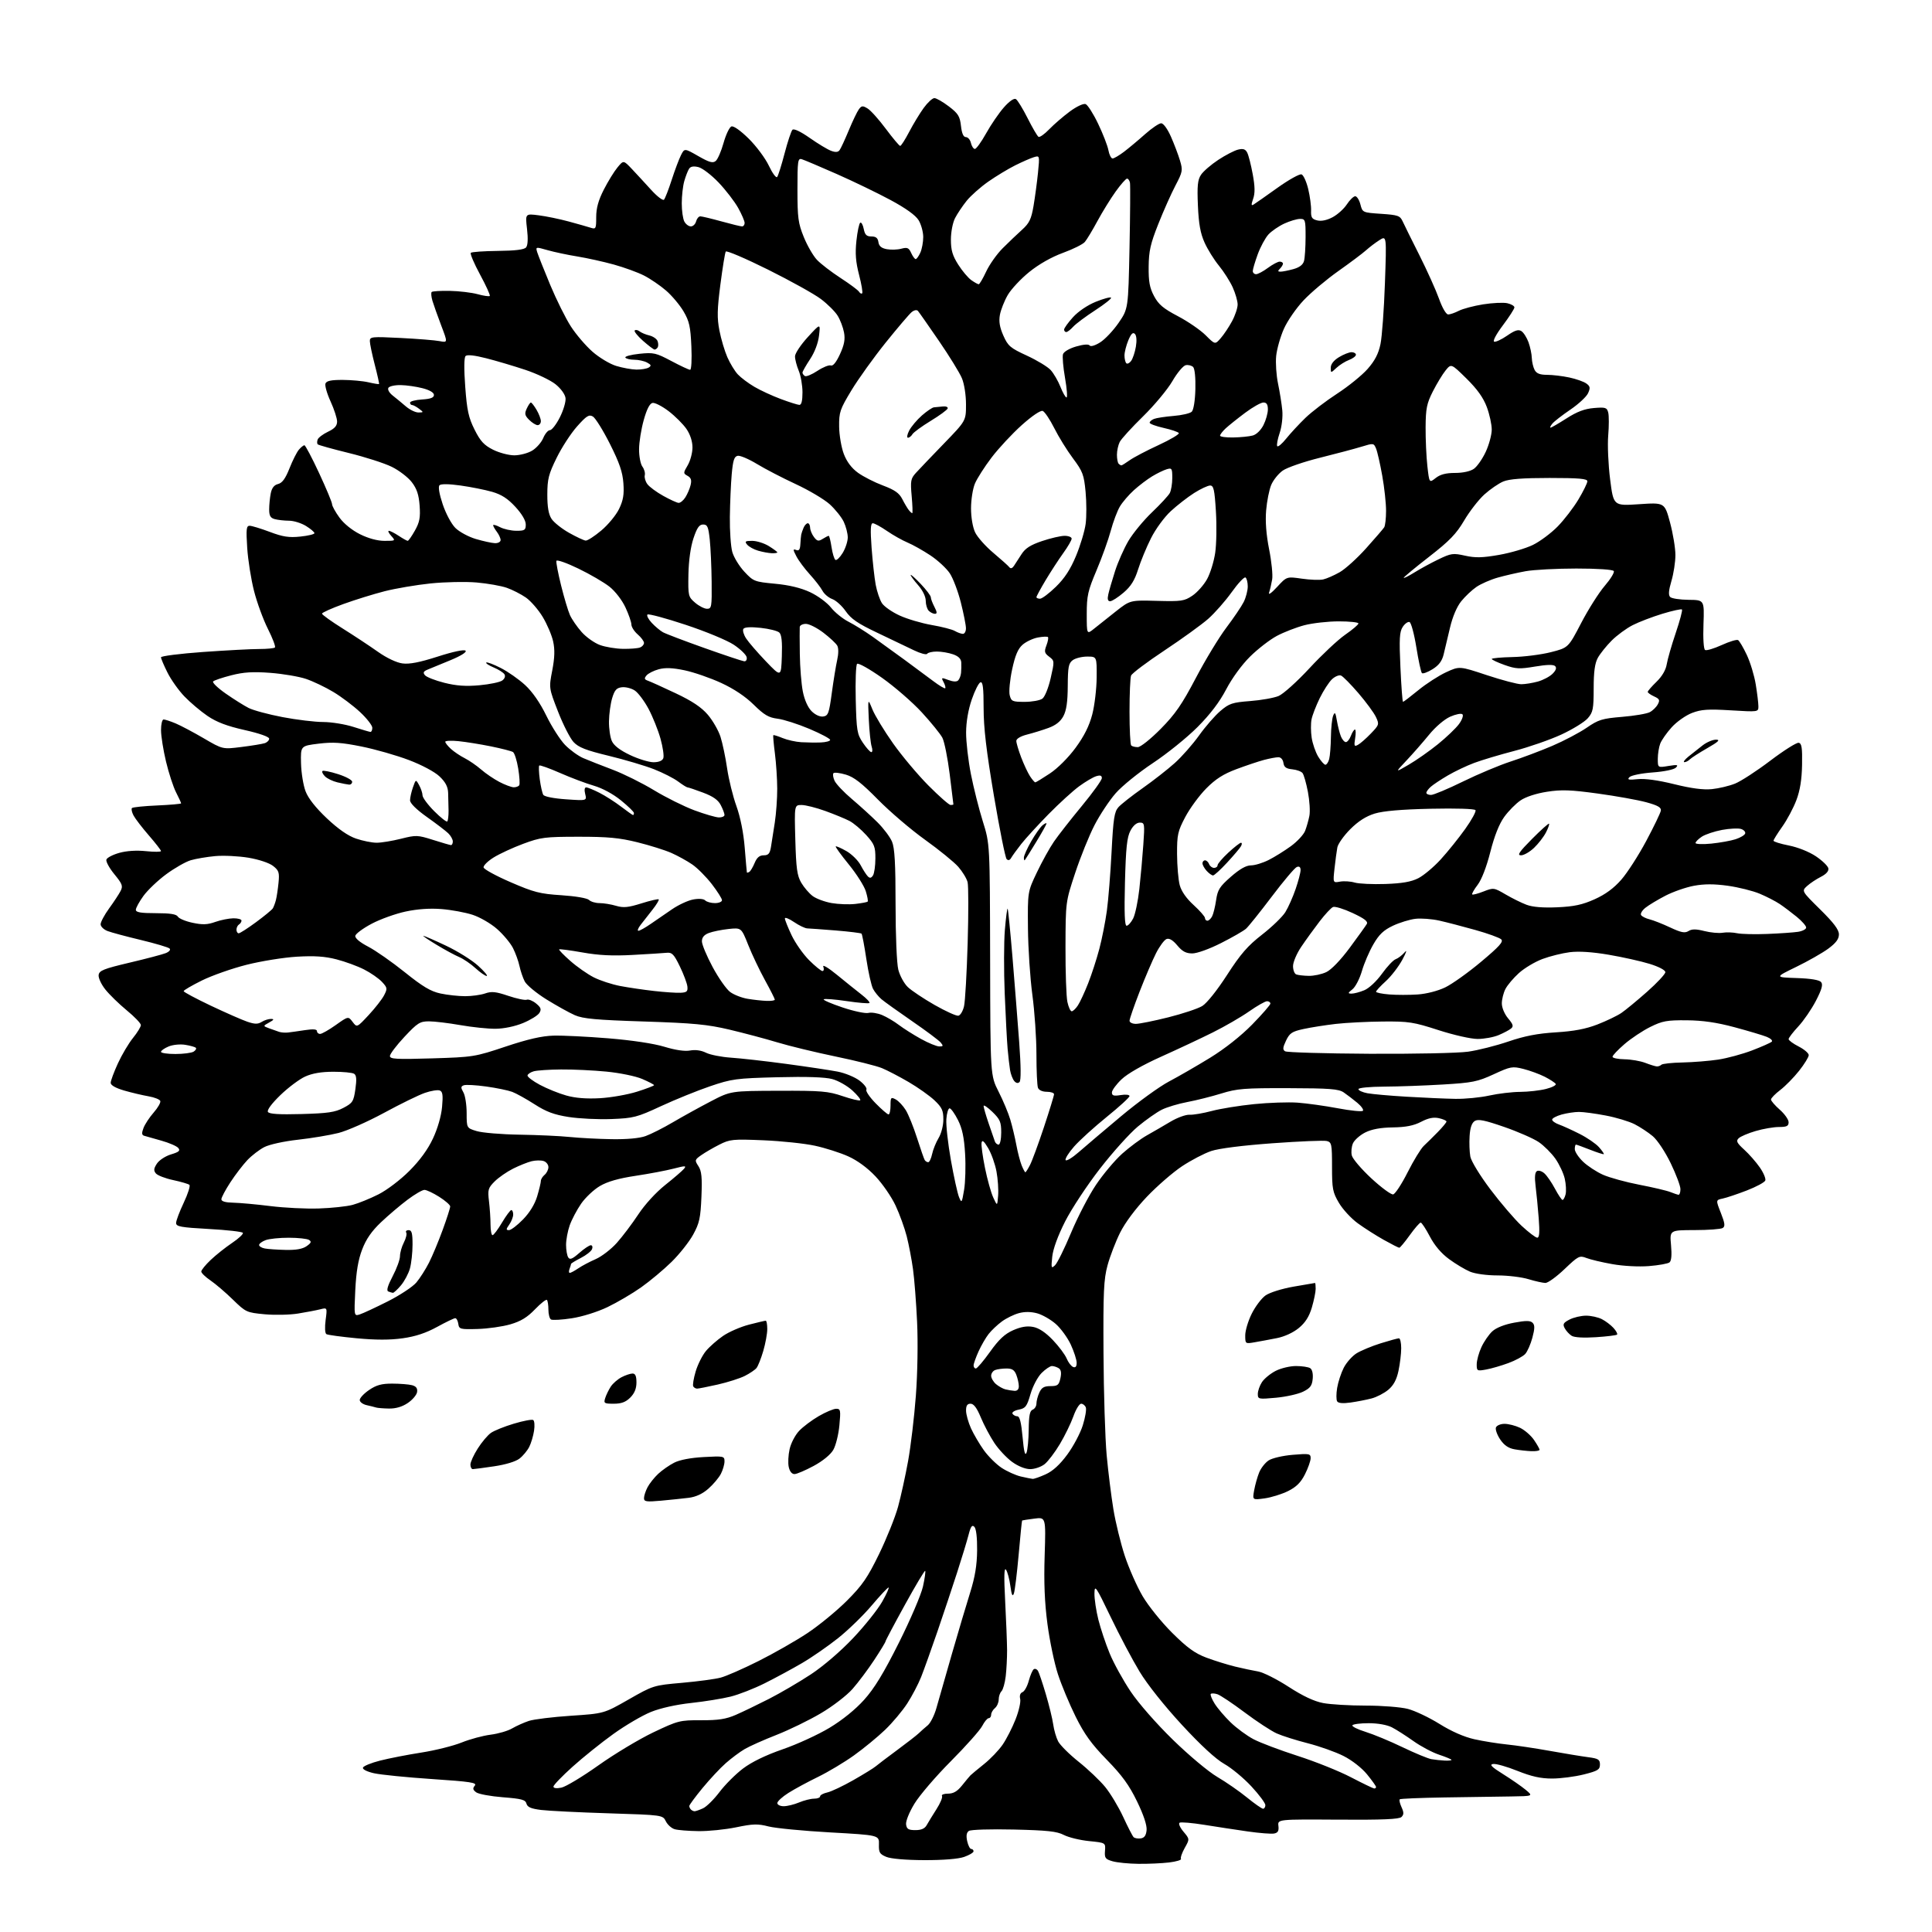 <?xml version="1.0" encoding="UTF-8" standalone="no"?>
<svg 
  version="1.1" 
  xmlns="http://www.w3.org/2000/svg" 
  xmlns:xlink="http://www.w3.org/1999/xlink" 
  xmlns:svg="http://www.w3.org/2000/svg"
  xmlns:rdf="http://www.w3.org/1999/02/22-rdf-syntax-ns#"
  xmlns:cc="http://creativecommons.org/ns#"
  xmlns:dc="http://purl.org/dc/elements/1.1/"
  viewBox="0 0 768 768"
  width="768"
  height="768"
>
<style>svg {background-color: white; }</style>"
<path stroke="none" fill="black" fill-rule="evenodd" d="M452.50,740.90C448.65,740.86 444.04,740.40 442.25,739.88C439.37,739.05 439.03,738.58 439.25,735.73C439.50,732.52 439.50,732.52 432.89,731.86C429.25,731.49 424.75,730.39 422.89,729.42C420.15,727.99 416.33,727.58 403.00,727.27C393.76,727.06 385.90,727.30 385.14,727.82C384.21,728.46 384.00,729.73 384.47,731.88C384.85,733.59 385.57,735.00 386.08,735.00C386.59,735.00 387.00,735.42 387.00,735.92C387.00,736.43 385.31,737.43 383.25,738.16C380.93,738.97 374.90,739.45 367.44,739.43C360.08,739.41 354.18,738.90 352.33,738.14C349.68,737.04 349.30,736.40 349.39,733.19C349.50,729.50 349.50,729.50 330.00,728.41C319.27,727.81 308.25,726.74 305.50,726.04C301.25,724.94 299.33,724.99 292.64,726.38C288.32,727.27 281.57,727.96 277.64,727.90C273.71,727.85 269.47,727.51 268.22,727.15C266.96,726.79 265.37,725.38 264.69,724.00C263.45,721.50 263.45,721.50 241.97,720.82C230.16,720.45 218.09,719.85 215.13,719.49C211.10,718.99 209.65,718.37 209.28,716.98C208.88,715.43 207.37,715.02 199.92,714.44C195.03,714.06 190.26,713.18 189.30,712.48C187.96,711.49 187.83,710.91 188.74,709.82C189.72,708.63 187.10,708.23 171.70,707.20C161.69,706.53 151.34,705.49 148.70,704.90C145.86,704.26 144.05,703.34 144.28,702.66C144.49,702.02 147.55,700.77 151.08,699.87C154.61,698.97 162.00,697.53 167.50,696.67C173.00,695.81 180.20,694.01 183.50,692.68C186.80,691.35 191.97,689.95 195.00,689.57C198.03,689.19 201.89,688.07 203.58,687.07C205.28,686.08 208.27,684.74 210.23,684.09C212.19,683.44 219.71,682.52 226.93,682.04C240.07,681.17 240.07,681.17 249.90,675.56C259.63,670.00 259.84,669.94 271.10,668.95C277.35,668.40 284.28,667.47 286.49,666.88C288.69,666.30 295.45,663.34 301.50,660.30C307.55,657.27 316.28,652.29 320.89,649.24C325.51,646.18 332.59,640.38 336.63,636.34C342.80,630.17 344.85,627.19 349.45,617.75C352.46,611.56 355.85,603.12 356.98,599.00C358.11,594.88 359.91,586.69 360.98,580.80C362.05,574.92 363.44,563.22 364.07,554.80C364.74,545.98 364.94,533.57 364.56,525.50C364.20,517.80 363.47,508.35 362.93,504.50C362.40,500.65 361.28,494.80 360.45,491.50C359.61,488.20 357.62,482.68 356.01,479.24C354.41,475.80 350.81,470.57 348.02,467.62C344.81,464.22 340.81,461.29 337.15,459.65C333.96,458.22 328.01,456.32 323.93,455.44C319.84,454.55 310.64,453.58 303.47,453.28C291.33,452.77 290.14,452.89 285.97,455.00C283.51,456.24 280.27,458.13 278.76,459.19C276.14,461.03 276.10,461.22 277.63,463.56C278.90,465.50 279.15,468.00 278.83,475.75C278.48,484.17 278.03,486.22 275.55,490.76C273.97,493.65 270.10,498.54 266.95,501.63C263.81,504.71 258.37,509.26 254.87,511.73C251.37,514.21 245.35,517.74 241.50,519.59C237.44,521.53 231.46,523.40 227.27,524.04C223.30,524.65 219.59,524.86 219.02,524.51C218.46,524.17 218.00,522.41 218.00,520.61C218.00,518.81 217.73,517.07 217.41,516.74C217.09,516.42 214.95,518.10 212.66,520.48C209.59,523.68 207.02,525.24 202.85,526.45C199.74,527.35 193.89,528.18 189.85,528.29C182.92,528.49 182.48,528.37 182.18,526.25C182.00,525.01 181.46,524.00 180.96,524.00C180.47,524.00 177.23,525.56 173.75,527.47C169.38,529.87 165.18,531.27 160.12,531.98C155.07,532.70 149.40,532.70 141.76,531.98C135.68,531.40 130.27,530.67 129.74,530.34C129.18,529.99 129.06,527.64 129.44,524.75C130.10,519.76 130.10,519.76 127.30,520.47C125.76,520.86 121.80,521.62 118.50,522.15C115.20,522.69 109.20,522.81 105.17,522.44C98.03,521.77 97.69,521.61 92.56,516.60C89.66,513.77 85.65,510.34 83.65,508.98C81.65,507.62 80.01,506.03 80.01,505.45C80.00,504.88 81.69,502.80 83.75,500.85C85.81,498.89 89.65,495.84 92.27,494.08C94.89,492.32 96.82,490.51 96.54,490.07C96.27,489.62 90.18,488.93 83.02,488.54C71.85,487.92 70.00,487.58 70.00,486.16C70.00,485.25 71.37,481.61 73.04,478.09C74.71,474.56 75.72,471.37 75.29,470.99C74.85,470.62 71.95,469.77 68.83,469.10C65.71,468.44 62.62,467.24 61.96,466.45C61.02,465.32 61.11,464.48 62.38,462.55C63.27,461.19 65.78,459.55 67.99,458.89C71.18,457.93 71.76,457.41 70.86,456.33C70.24,455.59 67.21,454.28 64.12,453.42C61.03,452.56 57.94,451.68 57.26,451.47C56.34,451.17 56.28,450.38 57.05,448.38C57.61,446.90 59.43,444.14 61.09,442.25C62.75,440.36 63.93,438.30 63.72,437.67C63.51,437.04 61.40,436.20 59.01,435.79C56.63,435.38 52.28,434.35 49.34,433.50C45.96,432.51 44.00,431.40 44.00,430.45C44.00,429.63 45.29,426.15 46.86,422.73C48.43,419.30 51.13,414.75 52.86,412.61C54.59,410.47 56.00,408.17 56.00,407.48C56.00,406.80 53.48,404.17 50.40,401.64C47.32,399.10 43.48,395.36 41.86,393.32C40.24,391.28 39.04,388.69 39.21,387.56C39.46,385.80 41.26,385.09 51.50,382.67C58.10,381.12 64.58,379.41 65.90,378.88C67.29,378.31 67.93,377.54 67.40,377.04C66.91,376.57 61.78,375.05 56.00,373.66C50.22,372.28 44.26,370.68 42.75,370.10C41.24,369.52 40.00,368.31 40.00,367.41C40.00,366.51 41.51,363.68 43.36,361.13C45.21,358.59 47.26,355.48 47.91,354.23C48.96,352.22 48.66,351.43 45.44,347.49C43.42,345.03 42.01,342.41 42.30,341.67C42.58,340.92 44.90,339.73 47.44,339.02C50.33,338.21 54.30,337.96 58.03,338.35C61.31,338.69 64.00,338.67 64.00,338.31C64.00,337.95 61.82,335.15 59.16,332.08C56.50,329.01 53.76,325.45 53.08,324.16C52.40,322.88 52.12,321.55 52.46,321.21C52.80,320.87 57.34,320.40 62.54,320.18C67.74,319.95 72.00,319.57 72.00,319.34C72.00,319.11 71.10,317.15 69.99,314.98C68.88,312.81 67.09,307.32 66.00,302.77C64.91,298.22 64.01,292.59 64.01,290.25C64.00,287.91 64.46,286.00 65.03,286.00C65.60,286.00 67.74,286.70 69.78,287.55C71.83,288.41 76.88,291.08 81.00,293.49C88.50,297.88 88.50,297.88 95.96,296.94C100.06,296.43 104.22,295.75 105.21,295.43C106.19,295.12 107.00,294.31 107.00,293.63C107.00,292.89 103.11,291.52 97.24,290.20C90.18,288.61 86.09,287.05 82.49,284.60C79.74,282.73 75.62,279.24 73.32,276.85C71.01,274.46 67.98,270.18 66.57,267.35C65.15,264.52 64.00,261.80 64.00,261.29C64.00,260.79 71.54,259.83 80.75,259.17C89.96,258.52 100.01,257.98 103.08,257.99C106.15,257.99 108.95,257.72 109.29,257.38C109.63,257.04 108.38,253.73 106.51,250.02C104.64,246.31 102.15,239.51 100.98,234.91C99.80,230.31 98.58,222.59 98.27,217.77C97.79,210.32 97.93,209.00 99.23,209.00C100.07,209.00 103.68,210.10 107.25,211.44C112.45,213.40 114.85,213.77 119.37,213.30C122.47,212.98 125.00,212.37 125.00,211.94C125.00,211.51 123.48,210.23 121.63,209.08C119.78,207.94 116.74,206.99 114.88,206.99C113.02,206.98 110.49,206.70 109.25,206.37C107.50,205.90 107.00,205.04 107.00,202.51C107.00,200.72 107.28,197.84 107.63,196.11C108.06,193.96 108.97,192.79 110.55,192.40C112.20,191.99 113.47,190.23 115.08,186.16C116.31,183.05 117.99,179.71 118.82,178.75C119.64,177.79 120.62,177.00 121.01,177.00C121.39,177.00 124.02,181.98 126.85,188.06C129.68,194.15 132.00,199.70 132.00,200.41C132.00,201.12 133.31,203.51 134.91,205.71C136.66,208.14 139.91,210.77 143.10,212.36C146.44,214.03 150.04,215.00 152.85,215.00C157.25,215.00 157.28,214.97 155.50,213.00C154.50,211.90 154.10,211.00 154.60,211.01C155.09,211.01 156.85,211.91 158.50,213.00C160.15,214.09 161.75,214.99 162.07,214.99C162.38,215.00 163.67,213.16 164.93,210.91C166.80,207.59 167.15,205.73 166.81,201.01C166.49,196.67 165.71,194.30 163.70,191.68C162.22,189.74 158.63,186.99 155.71,185.56C152.80,184.13 145.11,181.66 138.63,180.07C132.15,178.48 126.60,176.93 126.30,176.63C126.00,176.33 125.99,175.46 126.28,174.70C126.58,173.94 128.43,172.55 130.41,171.61C133.02,170.37 134.00,169.27 134.00,167.57C134.00,166.29 132.83,162.69 131.41,159.58C129.98,156.47 129.07,153.26 129.38,152.46C129.79,151.39 131.62,151.01 136.22,151.02C139.67,151.04 144.29,151.46 146.47,151.97C148.66,152.48 150.55,152.78 150.68,152.66C150.80,152.53 150.04,149.07 148.97,144.96C147.91,140.86 147.03,136.65 147.02,135.61C147.00,133.84 147.69,133.77 159.25,134.35C165.99,134.69 172.96,135.25 174.75,135.60C178.00,136.23 178.00,136.23 175.38,129.36C173.95,125.59 172.38,121.18 171.90,119.57C171.43,117.95 171.29,116.38 171.60,116.07C171.91,115.75 175.17,115.56 178.83,115.63C182.50,115.70 187.46,116.29 189.85,116.94C192.24,117.60 194.42,117.91 194.69,117.65C194.96,117.38 193.22,113.56 190.84,109.16C188.46,104.76 186.80,100.87 187.16,100.50C187.52,100.14 192.37,99.80 197.94,99.74C204.88,99.67 208.40,99.23 209.13,98.34C209.82,97.52 209.95,94.86 209.50,90.98C208.79,84.90 208.79,84.90 214.15,85.59C217.09,85.96 222.43,87.06 226.00,88.03C229.57,89.00 233.51,90.11 234.75,90.51C236.88,91.19 237.00,90.96 237.00,86.28C237.00,82.74 237.86,79.63 240.01,75.41C241.67,72.16 244.11,68.18 245.44,66.58C247.85,63.65 247.85,63.65 251.18,67.17C253.00,69.10 256.45,72.83 258.83,75.46C261.21,78.09 263.52,79.85 263.95,79.37C264.39,78.89 265.77,75.35 267.01,71.50C268.26,67.65 269.91,63.24 270.69,61.70C272.10,58.91 272.10,58.91 277.58,62.05C281.97,64.56 283.36,64.95 284.51,63.99C285.31,63.33 286.71,60.10 287.63,56.80C288.56,53.51 289.95,50.57 290.74,50.27C291.59,49.94 294.35,51.89 297.62,55.11C300.63,58.08 304.23,62.91 305.63,65.87C307.02,68.82 308.51,70.84 308.92,70.37C309.33,69.89 310.66,65.68 311.88,61.00C313.10,56.33 314.51,52.09 315.01,51.59C315.58,51.02 318.24,52.28 321.85,54.81C325.10,57.09 328.90,59.39 330.30,59.92C332.10,60.61 333.11,60.54 333.74,59.70C334.23,59.04 335.87,55.50 337.39,51.84C338.91,48.18 340.71,44.41 341.40,43.47C342.49,41.98 342.93,41.94 344.89,43.13C346.13,43.88 349.40,47.54 352.16,51.25C354.93,54.96 357.48,58.00 357.84,58.00C358.21,58.00 359.81,55.49 361.41,52.43C363.01,49.37 365.60,45.09 367.17,42.93C368.73,40.77 370.65,39.00 371.43,39.00C372.21,39.00 374.79,40.48 377.17,42.29C380.89,45.12 381.57,46.22 382.00,50.04C382.34,53.05 382.97,54.50 383.95,54.50C384.76,54.50 385.66,55.54 385.95,56.81C386.25,58.08 386.95,59.16 387.50,59.21C388.05,59.27 390.07,56.47 392.00,53.01C393.93,49.54 397.11,44.90 399.07,42.68C401.28,40.19 403.09,38.94 403.84,39.40C404.51,39.81 406.60,43.23 408.50,47.00C410.40,50.77 412.34,54.09 412.82,54.39C413.29,54.68 415.22,53.33 417.09,51.38C418.97,49.43 422.65,46.26 425.27,44.32C428.00,42.31 430.68,41.05 431.55,41.38C432.38,41.70 434.62,45.21 436.52,49.19C438.43,53.17 440.27,57.90 440.61,59.71C440.94,61.52 441.69,63.00 442.27,63.00C442.84,63.00 444.89,61.79 446.83,60.32C448.76,58.85 452.53,55.70 455.20,53.32C457.88,50.94 460.75,49.00 461.59,49.00C462.46,49.00 464.11,51.25 465.46,54.31C466.75,57.23 468.37,61.49 469.05,63.78C470.23,67.70 470.12,68.30 467.27,73.73C465.60,76.90 462.53,83.78 460.46,89.00C457.33,96.88 456.67,99.78 456.61,106.00C456.55,111.93 456.99,114.38 458.75,117.69C460.54,121.05 462.42,122.63 468.24,125.69C472.23,127.79 477.18,131.19 479.25,133.25C483.01,137.01 483.01,137.01 485.25,134.44C486.49,133.03 488.51,130.00 489.75,127.70C490.99,125.41 491.99,122.40 491.98,121.02C491.97,119.63 491.08,116.57 490.01,114.20C488.93,111.84 486.48,107.98 484.55,105.62C482.62,103.27 480.04,99.13 478.83,96.42C477.18,92.77 476.50,88.98 476.19,81.75C475.85,73.88 476.08,71.52 477.41,69.49C478.32,68.11 481.41,65.44 484.28,63.55C487.15,61.66 490.70,59.82 492.17,59.47C494.17,58.98 495.07,59.28 495.78,60.66C496.31,61.67 497.29,65.52 497.97,69.22C498.88,74.12 498.93,76.77 498.15,79.01C497.33,81.36 497.36,81.90 498.29,81.33C498.96,80.92 503.22,77.94 507.76,74.69C512.30,71.45 516.64,69.03 517.39,69.32C518.15,69.61 519.34,72.23 520.04,75.15C520.73,78.06 521.25,81.92 521.18,83.71C521.08,86.42 521.49,87.09 523.59,87.61C525.20,88.02 527.42,87.57 529.69,86.37C531.65,85.34 534.21,83.04 535.38,81.26C536.54,79.48 538.05,78.02 538.72,78.01C539.39,78.01 540.32,79.46 540.78,81.25C541.61,84.48 541.65,84.50 549.03,85.00C555.72,85.45 556.54,85.74 557.58,88.00C558.21,89.38 561.21,95.45 564.26,101.50C567.30,107.55 570.80,115.31 572.03,118.75C573.34,122.42 574.85,125.00 575.68,125.00C576.46,125.00 578.37,124.34 579.92,123.54C581.48,122.74 585.80,121.59 589.53,120.99C593.26,120.40 597.60,120.19 599.16,120.53C600.72,120.88 602.00,121.62 602.00,122.19C602.00,122.76 599.93,125.97 597.41,129.33C594.77,132.84 593.31,135.60 593.96,135.82C594.59,136.03 596.92,134.94 599.13,133.41C602.18,131.30 603.56,130.86 604.77,131.62C605.65,132.18 606.92,134.18 607.61,136.07C608.29,137.96 608.88,140.77 608.92,142.32C608.97,143.86 609.47,146.00 610.04,147.07C610.79,148.47 612.14,149.00 614.99,149.00C617.14,149.00 621.12,149.48 623.84,150.06C626.56,150.64 629.60,151.72 630.60,152.45C632.13,153.57 632.24,154.18 631.27,156.32C630.63,157.71 627.48,160.64 624.27,162.82C621.05,165.00 617.82,167.51 617.09,168.39C616.35,169.28 616.03,170.00 616.36,170.00C616.69,170.00 619.56,168.34 622.73,166.31C626.90,163.64 629.90,162.51 633.60,162.20C638.21,161.82 638.77,161.99 639.29,163.99C639.61,165.21 639.61,169.31 639.29,173.10C638.97,176.89 639.31,184.74 640.05,190.55C641.39,201.11 641.39,201.11 651.55,200.43C661.71,199.75 661.71,199.75 663.86,207.69C665.04,212.06 666.00,217.89 666.00,220.64C666.00,223.39 665.29,228.02 664.42,230.94C663.31,234.71 663.16,236.56 663.92,237.32C664.51,237.91 667.80,238.41 671.24,238.44C677.50,238.50 677.50,238.50 677.16,248.13C676.95,253.79 677.22,258.02 677.80,258.38C678.34,258.71 681.30,257.83 684.38,256.43C687.46,255.02 690.40,254.13 690.92,254.45C691.45,254.78 693.01,257.43 694.39,260.36C695.77,263.28 697.37,268.56 697.94,272.09C698.52,275.61 698.99,279.52 698.99,280.77C699.00,283.03 698.96,283.03 688.03,282.37C678.96,281.82 676.29,282.00 672.60,283.41C670.14,284.35 666.50,286.91 664.52,289.11C662.53,291.31 660.48,294.24 659.96,295.62C659.43,297.00 659.00,299.72 659.00,301.65C659.00,305.18 659.00,305.18 663.25,304.48C666.79,303.91 667.28,304.02 666.21,305.13C665.46,305.91 661.59,306.72 656.94,307.06C652.50,307.39 648.41,308.22 647.73,308.93C646.74,309.96 647.37,310.11 651.00,309.73C653.89,309.42 659.08,310.14 665.50,311.72C672.33,313.41 677.09,314.04 680.50,313.69C683.25,313.42 687.39,312.43 689.70,311.50C692.02,310.58 698.32,306.48 703.70,302.40C709.09,298.32 714.17,295.11 715.00,295.27C716.21,295.50 716.47,297.21 716.35,304.03C716.24,309.90 715.55,314.21 714.08,318.09C712.92,321.17 710.41,325.89 708.49,328.59C706.57,331.29 705.00,333.81 705.00,334.20C705.00,334.58 707.75,335.44 711.12,336.10C714.69,336.81 719.16,338.59 721.86,340.40C724.40,342.11 726.63,344.26 726.80,345.19C727.01,346.28 725.94,347.48 723.81,348.56C721.99,349.48 719.52,351.13 718.32,352.22C716.15,354.21 716.15,354.21 723.57,361.54C728.96,366.86 731.00,369.57 731.00,371.43C731.00,373.28 729.83,374.85 726.75,377.12C724.41,378.84 718.67,382.10 714.00,384.37C705.50,388.50 705.50,388.50 714.16,388.79C719.79,388.97 723.20,389.54 723.91,390.39C724.73,391.38 724.22,393.23 721.87,397.80C720.14,401.14 716.99,405.74 714.86,408.02C712.74,410.30 711.00,412.57 711.00,413.06C711.00,413.56 712.80,414.88 715.00,416.00C717.20,417.12 719.00,418.67 719.00,419.43C719.00,420.19 717.28,423.00 715.17,425.66C713.07,428.32 709.69,431.76 707.67,433.30C705.65,434.84 704.00,436.54 704.00,437.08C704.00,437.62 705.58,439.44 707.50,441.13C709.42,442.82 711.00,445.06 711.00,446.10C711.00,447.63 710.26,448.00 707.18,448.00C705.08,448.00 700.92,448.71 697.93,449.59C694.94,450.46 691.89,451.76 691.15,452.47C690.03,453.55 690.39,454.31 693.33,456.99C695.28,458.75 698.07,461.94 699.55,464.07C701.03,466.20 702.01,468.54 701.73,469.27C701.45,470.00 698.13,471.78 694.36,473.24C690.59,474.69 686.27,476.14 684.77,476.45C682.04,477.03 682.04,477.03 684.07,482.17C685.69,486.29 685.84,487.49 684.80,488.15C684.08,488.60 679.05,488.98 673.61,488.98C663.72,489.00 663.72,489.00 664.26,494.96C664.62,498.87 664.41,501.23 663.65,501.82C663.02,502.32 659.34,502.98 655.47,503.29C651.40,503.61 645.29,503.29 640.97,502.52C636.86,501.80 632.20,500.69 630.62,500.07C627.89,499.01 627.42,499.25 621.94,504.47C618.76,507.51 615.33,510.00 614.32,509.99C613.32,509.98 610.29,509.31 607.59,508.49C604.89,507.67 599.36,507.00 595.31,507.00C591.03,507.00 586.44,506.37 584.36,505.51C582.39,504.68 578.64,502.44 576.02,500.51C572.93,498.25 570.24,495.07 568.38,491.51C566.79,488.48 565.16,486.00 564.75,486.00C564.33,486.00 562.38,488.25 560.40,491.00C558.43,493.75 556.55,496.00 556.24,496.00C555.92,496.00 553.15,494.59 550.08,492.87C547.01,491.15 542.36,488.19 539.74,486.28C537.12,484.37 533.74,480.71 532.24,478.15C529.76,473.95 529.50,472.57 529.50,463.80C529.50,454.79 529.35,454.05 527.41,453.57C526.27,453.28 516.58,453.68 505.88,454.46C493.95,455.33 484.52,456.52 481.47,457.55C478.74,458.47 473.54,461.18 469.91,463.58C466.29,465.98 459.99,471.44 455.91,475.72C451.39,480.47 447.24,486.03 445.26,490.00C443.48,493.57 441.23,499.43 440.26,503.00C438.75,508.57 438.52,513.57 438.66,538.00C438.74,553.67 439.31,571.90 439.92,578.50C440.53,585.10 441.74,594.77 442.60,600.00C443.46,605.23 445.50,613.55 447.13,618.50C448.77,623.45 451.95,630.65 454.21,634.50C456.47,638.35 461.77,644.93 465.99,649.11C471.95,655.03 474.98,657.22 479.58,658.95C482.84,660.17 487.98,661.76 491.00,662.50C494.02,663.23 498.14,664.11 500.14,664.44C502.14,664.78 507.58,667.51 512.22,670.52C517.93,674.22 522.38,676.31 525.97,676.99C528.89,677.55 536.51,678.00 542.92,678.00C549.34,678.00 556.85,678.59 559.66,679.32C562.47,680.05 568.13,682.74 572.24,685.30C577.02,688.28 582.02,690.47 586.11,691.38C589.62,692.16 595.42,693.09 599.00,693.45C602.58,693.81 610.23,694.95 616.00,695.99C621.77,697.02 628.64,698.16 631.25,698.50C635.37,699.04 636.00,699.43 636.00,701.44C636.00,703.46 635.16,703.97 629.54,705.38C625.99,706.27 620.33,707.00 616.96,707.00C612.46,707.00 608.81,706.19 603.23,703.96C599.05,702.28 594.70,701.04 593.56,701.21C591.97,701.43 592.86,702.35 597.50,705.25C600.80,707.31 604.85,710.12 606.50,711.49C609.50,713.99 609.50,713.99 600.50,714.12C595.55,714.19 583.71,714.36 574.20,714.51C564.68,714.66 556.67,714.99 556.41,715.26C556.14,715.52 556.47,716.94 557.14,718.40C558.09,720.49 558.08,721.32 557.11,722.28C556.20,723.18 549.64,723.46 531.88,723.34C507.88,723.19 507.88,723.19 508.19,725.82C508.42,727.80 508.00,728.56 506.50,728.85C505.40,729.07 500.68,728.70 496.00,728.03C491.32,727.36 483.53,726.17 478.68,725.39C473.82,724.61 469.42,724.24 468.90,724.56C468.38,724.89 469.07,726.48 470.44,728.11C472.93,731.07 472.93,731.07 470.94,734.60C469.85,736.54 469.18,738.49 469.46,738.93C469.73,739.37 467.60,740.01 464.72,740.36C461.85,740.70 456.35,740.95 452.50,740.90zM453.46,730.79C454.91,730.58 455.58,729.64 455.79,727.50C455.97,725.58 454.61,721.48 451.99,716.08C448.86,709.63 446.06,705.77 440.00,699.56C433.89,693.30 431.07,689.40 427.59,682.40C425.12,677.42 421.94,669.82 420.54,665.51C419.13,661.21 417.26,652.24 416.38,645.59C415.25,637.05 414.92,629.03 415.27,618.29C415.75,603.07 415.75,603.07 411.13,603.68C408.58,604.01 406.41,604.34 406.31,604.42C406.20,604.49 405.58,610.62 404.93,618.03C404.27,625.44 403.42,632.38 403.03,633.45C402.50,634.87 402.13,634.06 401.64,630.45C401.27,627.73 400.49,624.83 399.91,624.00C399.15,622.93 399.05,626.53 399.57,636.50C399.97,644.20 400.31,652.98 400.33,656.00C400.34,659.02 400.10,663.68 399.79,666.34C399.47,669.01 398.72,671.68 398.11,672.29C397.50,672.90 397.00,674.38 397.00,675.58C397.00,676.78 396.32,678.32 395.50,679.00C394.68,679.68 394.00,680.86 394.00,681.62C394.00,682.38 393.56,683.00 393.03,683.00C392.49,683.00 391.33,684.39 390.45,686.09C389.57,687.79 383.97,694.09 378.00,700.09C372.03,706.08 365.51,713.69 363.51,716.99C361.42,720.42 360.00,723.96 360.18,725.25C360.44,727.08 361.13,727.50 363.89,727.50C366.25,727.50 367.62,726.89 368.39,725.50C369.00,724.40 370.74,721.56 372.26,719.18C373.79,716.80 374.77,714.44 374.46,713.93C374.14,713.42 375.22,713.00 376.85,713.00C379.00,713.00 380.54,712.10 382.42,709.75C383.85,707.96 385.35,706.16 385.76,705.74C386.17,705.33 388.60,703.30 391.18,701.24C393.75,699.19 397.08,695.70 398.58,693.50C400.09,691.30 402.39,686.80 403.69,683.50C405.00,680.20 405.83,676.53 405.54,675.35C405.21,674.02 405.56,673.00 406.45,672.66C407.25,672.35 408.38,670.30 408.97,668.09C409.57,665.89 410.46,663.83 410.96,663.53C411.46,663.22 412.20,663.51 412.60,664.17C413.01,664.83 414.42,669.00 415.73,673.44C417.04,677.87 418.37,683.30 418.67,685.50C418.98,687.70 419.85,690.72 420.62,692.21C421.39,693.70 425.05,697.35 428.76,700.31C432.47,703.27 437.22,707.78 439.32,710.34C441.41,712.90 444.63,718.25 446.48,722.24C448.32,726.24 450.19,729.86 450.62,730.29C451.06,730.73 452.34,730.95 453.46,730.79zM276.12,720.00C276.55,720.00 278.05,719.48 279.45,718.84C280.86,718.20 283.81,715.28 286.02,712.36C288.23,709.43 292.44,705.22 295.37,703.01C298.83,700.40 304.37,697.71 311.10,695.38C316.82,693.41 325.19,689.57 329.71,686.85C334.83,683.77 340.01,679.58 343.49,675.71C347.59,671.15 351.26,665.12 357.33,653.00C361.88,643.92 366.18,633.88 366.89,630.67C367.60,627.47 368.00,624.66 367.77,624.44C367.55,624.22 363.91,630.31 359.69,637.98C355.46,645.65 352.00,652.19 352.00,652.50C352.00,652.81 349.98,656.13 347.51,659.88C345.04,663.63 341.17,668.80 338.90,671.37C336.63,673.96 331.00,678.29 326.31,681.05C321.65,683.81 313.71,687.67 308.67,689.65C303.63,691.62 297.93,694.16 296.00,695.30C294.07,696.43 290.70,698.95 288.50,700.89C286.30,702.82 282.14,707.28 279.25,710.79C276.36,714.30 274.00,717.50 274.00,717.92C274.00,718.33 274.30,718.97 274.67,719.33C275.03,719.70 275.69,720.00 276.12,720.00zM502.09,719.00C502.59,719.00 503.00,718.35 503.00,717.56C503.00,716.76 500.51,713.42 497.46,710.13C494.41,706.84 489.56,702.81 486.68,701.19C483.27,699.26 477.35,693.81 469.79,685.62C462.83,678.08 456.07,669.58 452.99,664.48C450.15,659.79 444.97,650.00 441.48,642.72C435.58,630.45 435.12,629.78 435.06,633.44C435.03,635.60 435.73,640.29 436.62,643.85C437.52,647.42 439.54,653.47 441.13,657.31C442.71,661.14 446.45,667.93 449.44,672.39C452.59,677.09 459.65,685.15 466.24,691.58C472.58,697.77 480.38,704.30 483.90,706.36C487.37,708.40 492.68,712.07 495.69,714.53C498.71,716.99 501.59,719.00 502.09,719.00zM311.53,718.00C312.92,718.00 315.68,717.33 317.65,716.50C319.63,715.67 322.31,715.00 323.62,715.00C324.93,715.00 326.00,714.59 326.00,714.08C326.00,713.57 327.29,712.88 328.86,712.53C330.43,712.19 335.09,709.98 339.20,707.64C343.32,705.29 347.32,702.83 348.09,702.16C348.87,701.49 352.69,698.59 356.58,695.72C360.47,692.85 364.36,689.83 365.22,689.00C366.08,688.17 367.68,686.75 368.79,685.84C369.90,684.93 371.47,681.78 372.28,678.84C373.10,675.90 375.84,666.30 378.38,657.50C380.92,648.70 384.20,637.67 385.67,633.00C387.58,626.88 388.36,622.20 388.42,616.30C388.47,611.24 388.05,607.65 387.32,606.93C386.42,606.02 385.88,606.76 385.02,610.12C384.40,612.53 382.37,619.23 380.50,625.00C378.64,630.77 375.11,641.35 372.66,648.50C370.21,655.65 367.28,663.81 366.16,666.64C365.03,669.47 362.56,674.19 360.65,677.14C358.74,680.09 354.78,684.81 351.84,687.63C348.90,690.45 343.35,695.01 339.50,697.77C335.65,700.53 329.20,704.39 325.17,706.35C321.14,708.31 315.85,711.17 313.42,712.71C310.99,714.24 309.00,716.06 309.00,716.75C309.00,717.44 310.14,718.00 311.53,718.00zM223.14,710.62C224.87,710.28 231.51,706.28 237.89,701.75C244.28,697.21 254.10,691.32 259.71,688.64C269.56,683.96 270.24,683.79 278.71,683.82C285.60,683.85 288.58,683.38 292.50,681.68C295.25,680.48 301.19,677.62 305.70,675.32C310.21,673.01 317.69,668.64 322.31,665.60C327.29,662.32 334.13,656.45 339.11,651.19C343.72,646.32 348.94,639.78 350.70,636.66C352.46,633.55 353.58,631.03 353.20,631.06C352.81,631.10 349.80,634.32 346.50,638.22C343.20,642.13 337.22,647.94 333.21,651.14C329.20,654.34 322.72,658.83 318.80,661.12C314.88,663.41 308.22,667.01 304.00,669.12C299.79,671.23 293.68,673.62 290.42,674.43C287.16,675.24 280.11,676.38 274.75,676.96C268.81,677.60 262.56,678.99 258.75,680.53C255.31,681.92 248.60,685.85 243.83,689.28C239.06,692.70 231.75,698.57 227.58,702.32C223.41,706.07 220.00,709.62 220.00,710.20C220.00,710.84 221.21,711.01 223.14,710.62zM546.25,710.95C546.66,710.98 547.00,710.71 547.00,710.35C547.00,710.00 545.38,707.73 543.41,705.32C541.31,702.76 537.42,699.72 534.05,698.02C530.88,696.42 524.51,694.16 519.89,692.98C515.28,691.81 509.70,690.04 507.50,689.06C505.30,688.07 499.56,684.31 494.75,680.70C489.94,677.09 485.07,673.84 483.92,673.48C482.78,673.11 481.61,673.06 481.31,673.36C481.01,673.65 481.70,675.38 482.83,677.20C483.95,679.01 486.82,682.38 489.19,684.67C491.56,686.97 495.66,689.98 498.30,691.37C500.94,692.76 508.82,695.73 515.80,697.98C522.79,700.22 532.33,704.04 537.00,706.48C541.67,708.91 545.84,710.92 546.25,710.95zM574.25,699.86C575.76,699.94 577.00,699.81 577.00,699.58C577.00,699.35 574.79,698.43 572.09,697.53C569.40,696.64 564.78,694.19 561.84,692.09C558.90,690.00 555.06,687.54 553.30,686.64C551.38,685.66 547.70,685.00 544.11,685.00C540.81,685.00 537.89,685.37 537.60,685.83C537.32,686.29 539.66,687.46 542.80,688.43C545.93,689.40 552.55,692.14 557.50,694.53C562.45,696.91 567.62,699.05 569.00,699.29C570.38,699.53 572.74,699.79 574.25,699.86zM262.75,596.55C256.93,597.07 256.00,596.94 256.00,595.53C256.00,594.63 256.63,592.69 257.41,591.20C258.19,589.72 260.10,587.31 261.66,585.86C263.22,584.41 266.07,582.42 268.00,581.44C270.19,580.32 274.58,579.48 279.75,579.20C287.69,578.77 288.00,578.83 288.00,580.92C288.00,582.12 287.35,584.36 286.55,585.90C285.75,587.44 283.52,590.09 281.59,591.78C279.27,593.83 276.64,595.04 273.79,595.40C271.43,595.69 266.46,596.21 262.75,596.55zM502.68,595.63C497.85,596.29 497.85,596.29 498.55,592.40C498.94,590.25 499.83,587.07 500.54,585.33C501.25,583.58 502.95,581.42 504.32,580.53C505.69,579.63 509.98,578.63 513.90,578.31C520.46,577.76 521.00,577.86 521.00,579.64C521.00,580.71 519.99,583.58 518.75,586.04C517.09,589.33 515.32,591.09 512.00,592.74C509.52,593.96 505.33,595.27 502.68,595.63zM410.50,587.88C411.05,587.92 413.39,587.10 415.70,586.05C418.53,584.76 421.32,582.21 424.27,578.20C426.68,574.94 429.44,569.72 430.42,566.61C431.40,563.50 431.94,560.29 431.63,559.48C431.32,558.67 430.48,558.00 429.77,558.00C429.05,558.00 427.67,560.25 426.70,562.99C425.72,565.74 423.30,570.71 421.32,574.03C419.34,577.35 416.60,580.96 415.23,582.04C413.85,583.12 411.28,584.00 409.52,584.00C407.56,584.00 404.74,582.87 402.32,581.12C400.14,579.53 396.95,576.13 395.24,573.55C393.53,570.97 391.12,566.41 389.88,563.43C388.33,559.68 387.07,558.00 385.82,558.00C384.50,558.00 384.01,558.75 384.02,560.75C384.03,562.26 384.92,565.43 385.99,567.80C387.07,570.16 389.37,574.08 391.11,576.51C392.86,578.94 396.02,582.07 398.14,583.48C400.27,584.88 403.69,586.43 405.75,586.92C407.81,587.40 409.95,587.83 410.50,587.88zM315.83,585.97C314.80,585.99 313.92,584.92 313.54,583.17C313.19,581.61 313.35,578.41 313.88,576.06C314.40,573.70 316.11,570.43 317.67,568.79C319.23,567.14 322.75,564.50 325.50,562.91C328.25,561.32 331.35,560.01 332.39,560.01C334.13,560.00 334.24,560.57 333.67,566.61C333.33,570.25 332.24,574.63 331.24,576.36C330.15,578.25 327.05,580.78 323.46,582.72C320.18,584.49 316.75,585.96 315.83,585.97zM187.96,584.00C187.43,584.00 187.00,583.19 187.00,582.20C187.00,581.20 188.30,578.34 189.90,575.83C191.49,573.31 193.85,570.51 195.15,569.60C196.44,568.69 200.55,567.04 204.27,565.93C207.99,564.81 211.45,564.16 211.95,564.47C212.46,564.78 212.61,566.72 212.29,568.77C211.98,570.82 211.12,573.70 210.38,575.16C209.64,576.63 207.92,578.71 206.54,579.79C205.03,580.98 201.06,582.19 196.48,582.87C192.32,583.49 188.49,584.00 187.96,584.00zM408.05,577.50C408.49,576.40 408.89,572.22 408.93,568.22C408.98,562.72 409.37,560.80 410.50,560.36C411.32,560.05 412.00,558.96 412.00,557.94C412.00,556.92 412.52,554.95 413.16,553.55C414.06,551.58 415.06,551.00 417.58,551.00C420.42,551.00 420.93,550.60 421.53,547.88C422.00,545.72 421.79,544.48 420.86,543.89C420.11,543.42 418.90,543.02 418.17,543.02C417.44,543.01 415.59,544.26 414.05,545.79C412.49,547.36 410.55,551.03 409.64,554.16C408.21,559.10 407.66,559.82 404.94,560.36C403.23,560.70 402.15,561.43 402.49,561.99C402.84,562.54 403.71,563.00 404.43,563.00C405.35,563.00 405.97,565.49 406.49,571.25C407.01,577.01 407.48,578.90 408.05,577.50zM608.75,576.87C606.96,576.80 603.94,576.46 602.04,576.12C599.62,575.69 597.90,574.50 596.34,572.19C595.12,570.36 594.36,568.22 594.66,567.44C594.97,566.65 596.50,566.00 598.07,566.00C599.65,566.00 602.43,566.71 604.25,567.58C606.08,568.46 608.57,570.62 609.79,572.40C611.00,574.17 612.00,575.93 612.00,576.31C612.00,576.69 610.54,576.94 608.75,576.87zM154.60,559.92C152.35,559.88 150.05,559.69 149.50,559.51C148.95,559.33 147.26,558.90 145.75,558.57C144.24,558.23 143.00,557.31 143.00,556.52C143.00,555.72 144.68,553.93 146.73,552.54C149.62,550.57 151.71,550.00 155.98,550.01C159.02,550.02 162.54,550.30 163.80,550.64C165.43,551.08 166.02,551.88 165.80,553.35C165.64,554.49 163.97,556.46 162.10,557.72C159.85,559.23 157.32,559.97 154.60,559.92zM243.98,558.00C240.17,558.00 239.92,557.83 240.58,555.75C240.97,554.51 241.97,552.46 242.79,551.20C243.62,549.93 245.56,548.25 247.10,547.45C248.64,546.65 250.60,546.00 251.45,546.00C252.56,546.00 253.00,547.01 253.00,549.55C253.00,551.98 252.23,553.86 250.55,555.55C248.74,557.36 247.01,558.00 243.98,558.00zM536.87,557.53C533.83,557.96 532.00,557.80 531.54,557.06C531.15,556.44 531.15,554.03 531.54,551.71C531.92,549.40 533.10,545.79 534.16,543.71C535.22,541.63 537.53,539.03 539.29,537.94C541.06,536.86 545.36,535.07 548.86,533.98C552.35,532.89 555.61,532.00 556.11,532.00C556.60,532.00 557.00,533.78 557.00,535.95C557.00,538.12 556.51,542.16 555.92,544.93C555.17,548.46 553.96,550.70 551.88,552.45C550.24,553.82 547.24,555.38 545.20,555.91C543.17,556.44 539.42,557.17 536.87,557.53zM507.23,555.62C500.26,556.26 500.00,556.21 500.00,554.11C500.00,552.91 500.74,550.79 501.65,549.41C502.56,548.02 505.02,546.01 507.11,544.94C509.21,543.87 512.85,543.01 515.21,543.02C517.57,543.02 520.10,543.41 520.82,543.87C521.62,544.38 522.02,546.06 521.82,548.10C521.56,550.85 520.83,551.83 517.98,553.22C516.05,554.17 511.21,555.25 507.23,555.62zM403.25,552.88C404.35,552.96 405.00,552.29 405.00,551.07C405.00,550.00 404.56,547.98 404.02,546.57C403.28,544.61 402.35,544.00 400.11,544.00C398.49,544.00 396.45,544.27 395.58,544.61C394.71,544.94 394.00,545.97 394.00,546.88C394.00,547.80 394.86,549.29 395.90,550.19C396.95,551.08 398.64,552.03 399.65,552.29C400.67,552.55 402.29,552.82 403.25,552.88zM277.11,552.00C276.57,552.00 275.87,551.61 275.58,551.12C275.28,550.64 275.71,547.96 276.54,545.17C277.37,542.38 279.22,538.71 280.64,537.02C282.06,535.32 285.12,532.63 287.44,531.04C289.75,529.45 294.38,527.44 297.72,526.57C301.06,525.71 304.06,525.00 304.39,525.00C304.73,525.00 305.00,526.49 305.00,528.32C305.00,530.14 304.28,534.08 303.40,537.07C302.52,540.06 301.31,543.10 300.71,543.82C300.12,544.55 298.03,545.96 296.07,546.95C294.11,547.94 289.26,549.48 285.30,550.38C281.34,551.27 277.66,552.00 277.11,552.00zM590.75,544.41C587.15,545.06 587.00,544.98 587.02,542.30C587.03,540.76 587.87,537.70 588.89,535.50C589.91,533.30 591.85,530.47 593.22,529.22C594.75,527.81 598.06,526.49 601.87,525.79C606.59,524.91 608.32,524.92 609.23,525.83C610.14,526.74 610.12,528.09 609.15,531.74C608.45,534.35 607.17,537.26 606.30,538.22C605.44,539.17 602.43,540.81 599.61,541.84C596.80,542.88 592.81,544.04 590.75,544.41zM387.91,544.00C388.41,544.00 390.95,541.02 393.54,537.39C397.07,532.44 399.39,530.27 402.73,528.79C405.87,527.41 408.24,527.01 410.68,527.47C412.97,527.90 415.62,529.65 418.49,532.65C420.88,535.14 423.36,538.46 424.01,540.02C424.65,541.58 425.82,543.10 426.59,543.40C427.54,543.76 428.00,543.22 427.99,541.72C427.98,540.50 426.93,537.25 425.65,534.49C424.37,531.74 421.68,528.05 419.69,526.30C417.69,524.54 414.37,522.64 412.31,522.07C409.85,521.40 407.34,521.37 405.01,522.00C403.05,522.53 400.00,524.02 398.24,525.32C396.48,526.62 394.12,528.85 393.00,530.28C391.88,531.70 390.08,534.80 389.00,537.18C387.93,539.56 387.03,542.06 387.02,542.75C387.01,543.44 387.41,544.00 387.91,544.00zM498.75,533.57C495.02,534.22 495.00,534.20 495.00,530.81C495.00,528.93 496.16,525.06 497.59,522.20C499.01,519.35 501.47,516.09 503.05,514.97C504.68,513.81 509.50,512.29 514.21,511.46C518.77,510.66 522.61,510.00 522.75,510.00C522.89,510.00 523.00,511.04 523.00,512.32C523.00,513.59 522.31,516.94 521.48,519.76C520.40,523.39 518.88,525.78 516.29,527.91C514.07,529.74 510.62,531.33 507.56,531.93C504.78,532.48 500.81,533.22 498.75,533.57zM634.40,531.56C629.53,531.88 625.83,531.67 624.76,531.00C623.81,530.40 622.56,529.05 622.00,527.99C621.13,526.38 621.44,525.82 623.93,524.53C625.57,523.69 628.52,523.00 630.50,523.00C632.48,523.00 635.32,523.63 636.80,524.40C638.29,525.17 640.36,526.74 641.41,527.90C642.46,529.06 643.09,530.24 642.81,530.53C642.52,530.81 638.74,531.28 634.40,531.56zM143.04,522.49C144.31,522.08 149.30,519.76 154.13,517.33C158.96,514.89 164.08,511.51 165.51,509.81C166.94,508.11 169.21,504.55 170.55,501.90C171.89,499.26 174.34,493.38 175.99,488.85C177.65,484.32 178.98,480.14 178.96,479.56C178.94,478.98 176.97,477.26 174.58,475.75C172.19,474.24 169.56,473.00 168.72,473.00C167.88,473.00 164.84,474.77 161.96,476.94C159.08,479.10 154.35,483.12 151.46,485.86C147.74,489.39 145.55,492.54 143.97,496.67C142.39,500.80 141.59,505.53 141.23,512.86C140.73,523.22 140.73,523.22 143.04,522.49zM156.16,513.92C155.80,513.88 154.97,513.63 154.33,513.37C153.55,513.04 154.12,511.08 156.08,507.34C157.69,504.29 159.00,500.70 159.00,499.35C159.00,498.00 159.69,495.56 160.54,493.92C161.39,492.28 161.81,490.50 161.48,489.97C161.15,489.44 161.58,489.00 162.44,489.00C163.67,489.00 164.00,490.21 163.99,494.75C163.99,497.91 163.52,502.17 162.96,504.22C162.39,506.26 160.78,509.30 159.37,510.97C157.97,512.64 156.52,513.96 156.16,513.92zM226.49,506.00C226.88,506.00 228.39,505.19 229.85,504.20C231.31,503.20 234.43,501.55 236.78,500.53C239.13,499.51 242.91,496.61 245.17,494.09C247.43,491.56 251.27,486.48 253.71,482.78C256.31,478.83 260.73,474.00 264.42,471.06C267.87,468.32 271.24,465.41 271.91,464.61C272.96,463.34 272.44,463.34 267.81,464.54C264.89,465.30 258.09,466.59 252.70,467.40C245.96,468.41 241.52,469.67 238.48,471.46C236.05,472.88 232.68,476.06 230.99,478.51C229.30,480.97 227.26,484.84 226.46,487.11C225.66,489.39 225.01,492.88 225.02,494.88C225.02,496.87 225.41,499.10 225.88,499.84C226.54,500.88 227.51,500.49 230.25,498.09C232.18,496.39 234.25,495.00 234.85,495.00C235.45,495.00 235.67,495.69 235.35,496.54C235.02,497.39 233.01,498.98 230.88,500.06C228.74,501.15 227.00,502.22 227.00,502.44C227.00,502.66 226.73,503.55 226.39,504.42C226.06,505.29 226.10,506.00 226.49,506.00zM419.40,502.95C420.30,502.09 423.18,496.24 425.81,489.95C428.45,483.65 432.90,475.09 435.72,470.92C438.53,466.74 443.20,461.20 446.09,458.60C448.99,456.01 453.41,452.72 455.93,451.31C458.44,449.90 462.67,447.45 465.33,445.86C467.99,444.28 471.36,443.05 472.83,443.13C474.30,443.22 478.28,442.54 481.69,441.63C485.09,440.72 492.65,439.50 498.49,438.91C504.33,438.32 512.12,438.06 515.81,438.32C519.49,438.59 526.67,439.59 531.77,440.55C536.86,441.51 541.36,441.97 541.77,441.56C542.17,441.15 541.15,439.71 539.50,438.34C537.85,436.98 535.43,435.13 534.13,434.24C532.14,432.88 528.55,432.60 512.13,432.56C494.69,432.51 491.72,432.74 485.50,434.68C481.65,435.87 475.57,437.40 472.00,438.07C468.43,438.74 463.84,440.12 461.82,441.13C459.80,442.14 455.51,445.16 452.30,447.83C449.08,450.51 442.30,458.05 437.22,464.60C432.14,471.14 425.92,480.58 423.39,485.57C420.52,491.24 418.60,496.49 418.28,499.57C417.81,504.11 417.90,504.38 419.40,502.95zM113.53,496.86C117.66,496.96 120.29,496.49 121.88,495.37C123.70,494.10 123.91,493.56 122.85,492.89C122.11,492.42 118.49,492.02 114.82,492.02C111.14,492.01 106.98,492.44 105.57,492.98C104.15,493.51 103.00,494.38 103.00,494.91C103.00,495.43 104.01,496.06 105.25,496.29C106.49,496.53 110.21,496.79 113.53,496.86zM611.09,492.00C611.93,492.00 612.09,489.85 611.66,484.25C611.33,479.99 610.77,474.20 610.41,471.38C609.98,467.91 610.15,466.03 610.95,465.53C611.60,465.13 612.95,465.55 613.95,466.46C614.96,467.37 616.84,470.11 618.14,472.56C619.44,475.00 620.79,477.00 621.14,477.00C621.49,477.00 622.04,475.99 622.35,474.75C622.65,473.51 622.51,470.73 622.02,468.57C621.53,466.41 619.85,462.83 618.29,460.60C616.73,458.38 613.75,455.41 611.68,454.00C609.61,452.59 603.43,449.88 597.95,447.98C590.19,445.29 587.60,444.76 586.24,445.61C585.06,446.35 584.40,448.28 584.19,451.60C584.01,454.29 584.15,457.97 584.48,459.77C584.83,461.60 588.33,467.34 592.43,472.77C596.46,478.12 602.04,484.64 604.83,487.25C607.63,489.86 610.44,492.00 611.09,492.00zM195.79,491.00C196.23,491.00 197.92,488.76 199.54,486.02C201.17,483.28 202.84,481.03 203.25,481.02C203.66,481.01 204.00,481.80 204.00,482.78C204.00,483.76 203.30,485.56 202.44,486.78C201.12,488.66 201.11,489.00 202.33,489.00C203.12,489.00 205.63,487.09 207.91,484.75C210.55,482.04 212.59,478.71 213.53,475.57C214.34,472.86 215.00,470.10 215.00,469.44C215.00,468.78 215.68,467.68 216.50,467.00C217.32,466.32 218.00,464.94 218.00,463.94C218.00,462.95 217.14,461.86 216.09,461.53C215.03,461.19 212.89,461.23 211.34,461.60C209.78,461.98 206.47,463.30 203.99,464.54C201.51,465.78 198.20,468.07 196.63,469.64C194.03,472.24 193.83,472.93 194.38,477.50C194.71,480.25 194.99,484.41 194.99,486.75C195.00,489.09 195.36,491.00 195.79,491.00zM126.72,480.39C131.80,480.23 137.86,479.58 140.20,478.95C142.54,478.32 147.15,476.44 150.44,474.78C153.81,473.08 159.19,469.00 162.73,465.45C166.89,461.29 170.08,456.92 172.11,452.57C173.98,448.59 175.40,443.64 175.73,440.02C176.16,435.32 175.96,433.92 174.80,433.48C173.99,433.17 171.34,433.59 168.91,434.43C166.49,435.26 159.18,438.83 152.67,442.37C146.16,445.90 138.00,449.51 134.53,450.38C131.06,451.25 123.81,452.46 118.42,453.06C112.90,453.67 107.07,454.95 105.06,455.99C103.10,457.00 100.07,459.33 98.33,461.16C96.59,463.00 93.55,466.96 91.58,469.98C89.61,472.99 88.00,476.03 88.00,476.73C88.00,477.57 89.62,478.03 92.75,478.09C95.36,478.15 102.00,478.75 107.50,479.44C113.00,480.13 121.65,480.56 126.72,480.39zM396.77,475.28C396.96,472.96 396.67,468.65 396.12,465.70C395.58,462.75 394.09,458.58 392.83,456.43C391.16,453.61 390.43,453.00 390.19,454.24C390.01,455.19 390.61,459.68 391.54,464.23C392.46,468.78 393.93,474.07 394.82,476.00C396.43,479.50 396.43,479.50 396.77,475.28zM383.24,473.00C383.75,469.98 383.93,463.52 383.64,458.65C383.26,452.17 382.50,448.58 380.81,445.23C379.54,442.72 378.05,440.62 377.50,440.58C376.95,440.54 376.36,442.47 376.19,444.87C376.01,447.27 376.83,454.63 378.00,461.22C379.17,467.80 380.62,474.39 381.22,475.85C382.26,478.37 382.36,478.23 383.24,473.00zM553.80,474.79C554.61,474.63 557.20,470.68 559.56,466.00C561.92,461.32 564.81,456.60 565.98,455.50C567.16,454.40 569.66,451.93 571.55,450.00C573.44,448.07 574.99,446.20 575.00,445.83C575.00,445.46 573.64,444.86 571.97,444.49C569.83,444.02 567.76,444.44 564.90,445.94C561.97,447.46 558.86,448.08 553.68,448.16C548.79,448.23 545.29,448.88 542.71,450.17C540.63,451.22 538.43,453.15 537.83,454.47C537.24,455.78 537.03,457.97 537.37,459.33C537.71,460.69 541.22,464.79 545.16,468.44C549.11,472.09 552.99,474.95 553.80,474.79zM667.25,474.94C667.66,474.97 668.00,473.96 668.00,472.70C668.00,471.43 666.26,466.80 664.13,462.40C661.95,457.89 658.84,453.20 657.00,451.65C655.20,450.14 651.95,448.00 649.78,446.89C647.60,445.78 642.45,444.22 638.32,443.44C634.20,442.65 629.40,442.00 627.66,442.01C625.92,442.01 622.81,442.48 620.75,443.05C618.69,443.63 617.00,444.53 617.00,445.07C617.00,445.61 618.24,446.49 619.75,447.02C621.26,447.56 624.95,449.24 627.93,450.75C630.92,452.26 634.37,454.62 635.60,456.00C636.83,457.38 637.70,458.63 637.54,458.79C637.39,458.94 634.93,458.16 632.09,457.04C629.25,455.92 626.72,455.00 626.46,455.00C626.21,455.00 626.00,455.81 626.00,456.80C626.00,457.80 627.46,460.02 629.25,461.75C631.04,463.48 634.64,465.84 637.25,467.00C639.87,468.15 646.39,469.94 651.75,470.97C657.11,472.00 662.62,473.30 664.00,473.86C665.38,474.42 666.84,474.90 667.25,474.94zM407.60,466.00C407.79,466.00 408.63,464.69 409.45,463.09C410.28,461.49 412.77,454.73 414.98,448.07C417.19,441.40 419.00,435.51 419.00,434.97C419.00,434.44 417.70,434.00 416.11,434.00C414.39,434.00 412.97,433.36 412.61,432.42C412.27,431.55 412.00,425.57 412.00,419.13C412.00,412.69 411.27,402.04 410.38,395.46C409.49,388.88 408.70,376.98 408.63,369.00C408.50,354.50 408.50,354.50 412.18,346.79C414.20,342.55 417.25,337.04 418.97,334.54C420.68,332.05 425.67,325.68 430.04,320.39C434.42,315.09 438.00,310.11 438.00,309.31C438.00,308.27 437.37,308.06 435.75,308.56C434.51,308.94 431.48,310.73 429.00,312.54C426.52,314.35 421.04,319.35 416.80,323.66C412.57,327.97 407.69,333.30 405.96,335.50C404.23,337.70 402.44,340.18 401.97,341.00C401.41,341.99 400.80,342.16 400.15,341.50C399.62,340.95 397.34,329.60 395.09,316.28C392.08,298.47 391.00,289.26 391.00,281.45C391.00,273.41 390.70,270.93 389.75,271.23C389.06,271.45 387.50,274.52 386.29,278.06C384.89,282.12 384.06,286.97 384.04,291.18C384.02,294.85 384.88,302.29 385.95,307.72C387.02,313.15 389.15,321.62 390.70,326.55C393.50,335.50 393.50,335.50 393.59,381.50C393.68,427.50 393.68,427.50 396.95,433.94C398.75,437.48 400.85,442.49 401.61,445.07C402.38,447.65 403.46,452.18 404.01,455.13C404.56,458.08 405.51,461.74 406.12,463.25C406.74,464.76 407.40,466.00 407.60,466.00zM368.98,462.00C369.45,462.00 370.15,460.54 370.53,458.75C370.91,456.96 372.07,454.10 373.11,452.38C374.18,450.61 375.00,447.42 375.00,445.00C375.00,441.41 374.44,440.21 371.44,437.37C369.48,435.53 364.86,432.26 361.19,430.12C357.51,427.97 352.76,425.50 350.62,424.61C348.49,423.72 340.17,421.63 332.12,419.97C324.08,418.30 313.68,415.78 309.00,414.36C304.32,412.94 295.77,410.67 290.00,409.30C281.18,407.22 275.74,406.70 256.00,406.06C236.99,405.45 231.74,404.97 228.50,403.55C226.30,402.58 221.22,399.76 217.21,397.27C213.20,394.78 209.32,391.56 208.58,390.12C207.84,388.68 206.91,385.93 206.50,384.00C206.09,382.07 204.93,378.87 203.92,376.87C202.91,374.88 200.06,371.46 197.59,369.29C195.11,367.10 190.75,364.58 187.84,363.64C184.95,362.70 179.41,361.68 175.54,361.37C170.94,361.00 165.98,361.34 161.25,362.35C157.26,363.20 151.18,365.38 147.75,367.20C144.32,369.01 141.39,371.18 141.24,372.00C141.07,372.93 142.99,374.55 146.34,376.30C149.29,377.83 155.84,382.41 160.90,386.47C168.03,392.20 171.22,394.10 175.10,394.93C177.85,395.52 182.26,396.00 184.90,396.00C187.54,396.00 191.11,395.51 192.84,394.91C195.40,394.01 197.10,394.19 202.04,395.86C205.37,396.98 208.67,397.68 209.38,397.41C210.09,397.13 211.76,397.80 213.09,398.89C215.04,400.50 215.29,401.21 214.41,402.66C213.80,403.65 210.88,405.45 207.91,406.68C204.65,408.02 200.31,408.92 197.00,408.95C193.97,408.98 187.68,408.32 183.00,407.50C178.32,406.68 172.71,406.00 170.52,406.00C166.94,406.00 165.97,406.61 160.77,412.16C157.60,415.55 155.00,418.98 155.00,419.78C155.00,421.01 157.52,421.15 171.75,420.72C188.11,420.22 188.79,420.11 201.00,416.03C209.84,413.08 215.40,411.81 220.00,411.68C223.57,411.58 233.41,412.06 241.85,412.75C251.22,413.52 259.90,414.82 264.13,416.11C268.54,417.45 272.25,417.99 274.35,417.59C276.42,417.21 278.76,417.53 280.65,418.48C282.31,419.30 286.78,420.19 290.58,420.44C294.39,420.69 304.25,421.80 312.50,422.91C320.75,424.02 329.94,425.40 332.91,425.97C335.89,426.54 339.83,428.16 341.68,429.57C343.53,430.98 344.75,432.59 344.40,433.16C344.05,433.72 345.71,436.17 348.09,438.59C350.47,441.02 352.77,443.00 353.21,443.00C353.64,443.00 354.00,441.41 354.00,439.46C354.00,436.21 354.16,436.02 356.05,437.03C357.18,437.63 358.99,439.56 360.07,441.31C361.15,443.07 363.16,448.05 364.54,452.39C365.93,456.73 367.30,460.67 367.59,461.14C367.88,461.61 368.51,462.00 368.98,462.00zM428.83,457.98C431.40,455.73 438.98,449.30 445.68,443.69C452.38,438.09 460.93,431.89 464.68,429.92C468.43,427.94 475.77,423.71 481.00,420.50C486.87,416.89 493.27,411.84 497.75,407.27C501.74,403.20 505.00,399.45 505.00,398.94C505.00,398.42 504.40,398.00 503.67,398.00C502.93,398.00 499.73,399.82 496.56,402.04C493.38,404.27 486.90,408.02 482.14,410.39C477.39,412.76 468.14,417.10 461.59,420.04C454.26,423.33 448.20,426.79 445.84,429.04C443.73,431.05 442.00,433.41 442.00,434.28C442.00,435.54 442.73,435.76 445.50,435.31C447.48,434.99 449.00,435.16 449.00,435.70C449.00,436.24 444.93,439.96 439.96,443.98C434.99,448.00 429.14,453.30 426.97,455.77C424.81,458.23 423.29,460.66 423.60,461.16C423.91,461.66 426.26,460.23 428.83,457.98zM396.97,455.00C397.54,455.00 398.00,452.84 398.00,450.20C398.00,446.02 397.54,444.95 394.50,442.00C392.57,440.13 391.00,439.08 391.00,439.65C391.00,440.22 391.90,443.34 393.01,446.59C394.12,449.84 395.23,453.06 395.48,453.75C395.73,454.44 396.40,455.00 396.97,455.00zM243.12,452.84C249.18,452.94 254.19,452.49 256.62,451.61C258.76,450.85 263.65,448.38 267.50,446.11C271.35,443.85 278.10,440.12 282.50,437.83C290.50,433.66 290.50,433.66 309.50,433.60C326.52,433.54 329.17,433.76 334.96,435.73C338.51,436.93 341.66,437.68 341.95,437.38C342.25,437.08 340.84,435.33 338.83,433.48C336.81,431.63 333.21,429.59 330.83,428.95C327.96,428.17 320.62,427.93 309.00,428.22C292.63,428.64 290.90,428.87 282.26,431.81C277.18,433.54 268.41,437.10 262.76,439.71C253.20,444.15 251.85,444.50 243.04,444.84C237.84,445.04 230.19,444.67 226.04,444.02C220.24,443.11 217.11,441.94 212.50,438.97C209.20,436.85 205.20,434.63 203.61,434.03C202.01,433.43 197.35,432.47 193.25,431.90C189.15,431.33 185.15,431.11 184.35,431.42C183.15,431.88 183.13,432.34 184.21,434.24C184.92,435.48 185.50,439.18 185.50,442.46C185.50,448.42 185.50,448.42 189.50,449.63C191.70,450.30 199.35,450.94 206.50,451.05C213.65,451.16 222.65,451.57 226.50,451.97C230.35,452.36 237.83,452.76 243.12,452.84zM119.87,442.85C130.31,442.56 133.19,442.14 136.50,440.40C140.18,438.47 140.56,437.88 141.27,432.97C141.83,429.06 141.70,427.43 140.77,426.84C140.07,426.39 136.35,426.03 132.50,426.04C127.76,426.04 124.14,426.66 121.30,427.95C119.00,429.00 114.56,432.32 111.44,435.34C107.98,438.69 106.06,441.29 106.51,442.01C107.03,442.85 110.90,443.09 119.87,442.85zM238.50,436.55C242.90,436.30 249.54,435.13 253.25,433.95C256.96,432.78 260.00,431.61 260.00,431.37C260.00,431.13 257.89,430.03 255.32,428.92C252.69,427.79 246.44,426.51 241.07,425.98C235.80,425.47 227.68,425.08 223.00,425.13C218.32,425.17 213.46,425.49 212.19,425.85C210.92,426.21 209.80,426.95 209.69,427.50C209.59,428.05 211.79,429.73 214.60,431.23C217.40,432.73 222.12,434.65 225.10,435.48C228.74,436.51 233.11,436.85 238.50,436.55zM578.50,436.81C582.35,436.88 588.42,436.29 592.00,435.50C595.58,434.71 601.11,434.05 604.31,434.04C607.50,434.02 612.11,433.50 614.54,432.88C616.98,432.27 618.73,431.36 618.42,430.87C618.11,430.38 616.16,429.10 614.07,428.03C611.98,426.97 608.16,425.57 605.59,424.92C601.18,423.81 600.51,423.93 593.77,427.04C587.32,430.01 585.32,430.41 573.56,431.11C566.38,431.54 555.89,431.92 550.25,431.95C544.44,431.98 540.00,432.41 540.00,432.95C540.00,433.48 541.61,434.21 543.57,434.58C545.54,434.95 552.62,435.58 559.32,435.97C566.02,436.37 574.65,436.75 578.50,436.81zM405.28,430.12C404.66,430.74 403.90,430.59 403.16,429.70C402.53,428.93 401.79,427.00 401.52,425.40C401.26,423.81 400.82,420.02 400.55,417.00C400.28,413.98 399.76,404.07 399.39,395.00C399.02,385.93 399.05,374.53 399.45,369.68C399.86,364.83 400.35,361.02 400.55,361.21C400.74,361.41 401.61,370.10 402.48,380.53C403.34,390.97 404.54,406.17 405.15,414.33C405.85,423.85 405.90,429.50 405.28,430.12zM658.58,423.92C659.18,423.97 660.01,423.66 660.43,423.25C660.85,422.84 664.63,422.43 668.84,422.35C673.06,422.26 679.42,421.75 683.00,421.21C686.58,420.67 692.65,419.02 696.50,417.55C700.35,416.08 703.86,414.51 704.31,414.08C704.75,413.64 703.85,412.78 702.31,412.16C700.76,411.54 695.00,409.82 689.50,408.34C682.38,406.43 676.91,405.64 670.50,405.58C662.62,405.51 660.82,405.84 656.00,408.23C652.98,409.73 648.36,412.80 645.75,415.06C643.14,417.31 641.00,419.57 641.00,420.08C641.00,420.59 643.14,421.03 645.75,421.08C648.36,421.12 652.08,421.76 654.00,422.50C655.92,423.24 657.99,423.88 658.58,423.92zM69.75,418.98C72.91,418.98 76.16,418.55 76.97,418.04C77.78,417.53 78.17,416.84 77.84,416.51C77.52,416.18 75.62,415.65 73.64,415.33C71.62,415.00 68.70,415.29 67.02,415.99C65.36,416.68 64.00,417.64 64.00,418.12C64.00,418.60 66.59,418.99 69.75,418.98zM544.32,418.89C562.02,418.99 579.69,418.62 583.60,418.06C587.50,417.51 594.70,415.69 599.60,414.02C606.08,411.81 611.21,410.82 618.50,410.37C625.67,409.93 630.34,409.04 635.00,407.24C638.58,405.85 642.85,403.80 644.50,402.68C646.15,401.56 650.76,397.76 654.75,394.23C658.74,390.70 662.00,387.20 662.00,386.45C662.00,385.64 659.44,384.29 655.75,383.15C652.31,382.09 645.01,380.46 639.52,379.53C632.98,378.41 627.63,378.07 624.03,378.51C621.01,378.89 616.11,380.11 613.14,381.22C610.17,382.33 605.97,384.84 603.80,386.80C601.64,388.75 599.22,391.60 598.44,393.13C597.65,394.65 597.00,397.24 597.00,398.87C597.00,400.58 598.06,403.10 599.49,404.81C601.50,407.20 601.73,407.98 600.66,408.86C599.94,409.46 597.71,410.64 595.71,411.48C593.70,412.32 589.96,413.00 587.38,413.00C584.75,413.00 577.92,411.46 571.82,409.49C561.89,406.28 559.98,405.98 549.73,406.07C543.55,406.12 535.12,406.55 531.00,407.02C526.88,407.50 521.11,408.40 518.19,409.04C513.59,410.04 512.65,410.66 511.22,413.66C509.90,416.43 509.83,417.28 510.86,417.91C511.57,418.35 526.63,418.79 544.32,418.89zM373.37,415.98C374.96,416.00 375.05,415.76 373.94,414.42C373.22,413.56 368.10,409.73 362.56,405.92C357.03,402.11 351.55,398.19 350.40,397.21C349.24,396.22 347.74,394.38 347.06,393.11C346.38,391.84 345.17,386.48 344.38,381.20C343.59,375.92 342.73,371.39 342.47,371.14C342.21,370.88 337.61,370.32 332.25,369.88C326.89,369.45 321.78,369.08 320.89,369.05C320.00,369.02 317.64,367.89 315.64,366.53C313.64,365.17 312.00,364.52 312.00,365.09C312.00,365.66 313.20,368.66 314.66,371.75C316.13,374.84 319.26,379.32 321.64,381.69C324.01,384.06 326.40,386.00 326.94,386.00C327.49,386.00 327.64,385.21 327.27,384.25C326.90,383.29 329.34,384.75 332.69,387.50C336.04,390.25 340.44,393.78 342.46,395.35C344.48,396.91 345.91,398.43 345.62,398.71C345.34,398.99 341.26,398.65 336.55,397.95C331.84,397.25 327.74,396.93 327.43,397.24C327.12,397.54 330.53,399.01 334.99,400.50C339.46,401.99 344.06,402.96 345.22,402.65C346.37,402.35 348.82,402.73 350.66,403.50C352.50,404.27 355.51,406.05 357.35,407.46C359.20,408.86 363.14,411.35 366.10,412.99C369.07,414.63 372.34,415.97 373.37,415.98zM114.50,410.44C115.60,410.32 118.64,409.89 121.25,409.49C124.50,409.00 126.00,409.12 126.00,409.89C126.00,410.50 126.56,411.00 127.25,411.00C127.94,411.00 130.74,409.41 133.47,407.47C138.44,403.94 138.44,403.94 140.17,406.22C141.89,408.50 141.89,408.50 146.55,403.50C149.11,400.75 151.87,397.22 152.68,395.65C154.06,392.99 154.00,392.63 151.83,390.30C150.55,388.93 147.36,386.71 144.73,385.38C142.11,384.04 137.16,382.23 133.73,381.35C129.15,380.17 124.99,379.89 118.00,380.30C112.78,380.61 103.78,382.06 98.00,383.52C92.22,384.98 84.24,387.79 80.25,389.76C76.26,391.74 73.00,393.64 73.00,394.00C73.00,394.35 77.84,396.94 83.75,399.75C89.66,402.55 96.21,405.43 98.29,406.14C101.28,407.16 102.49,407.17 104.03,406.22C105.10,405.55 106.77,405.02 107.74,405.04C109.09,405.06 108.91,405.40 107.00,406.46C104.50,407.85 104.50,407.85 107.00,408.78C108.38,409.29 110.17,409.93 111.00,410.19C111.83,410.45 113.40,410.57 114.50,410.44zM451.53,407.00C452.92,407.00 458.73,405.83 464.43,404.40C470.13,402.97 476.20,400.95 477.91,399.91C479.74,398.79 483.83,393.68 487.78,387.55C493.17,379.20 495.97,375.98 501.69,371.53C505.63,368.47 509.80,364.44 510.95,362.58C512.10,360.72 513.93,356.61 515.02,353.44C516.11,350.28 517.00,346.87 517.00,345.87C517.00,344.67 516.49,344.26 515.50,344.64C514.67,344.96 510.20,350.25 505.55,356.41C500.90,362.56 496.29,368.32 495.30,369.19C494.31,370.07 489.85,372.63 485.38,374.89C480.74,377.24 475.85,379.00 473.96,379.00C471.46,379.00 469.99,378.22 468.00,375.83C466.23,373.71 464.80,372.86 463.71,373.28C462.82,373.62 460.94,376.16 459.54,378.92C458.14,381.68 455.20,388.56 453.00,394.22C450.81,399.87 449.01,405.06 449.01,405.75C449.00,406.44 450.14,407.00 451.53,407.00zM380.96,403.76C381.76,403.61 382.78,401.92 383.22,399.99C383.67,398.07 384.31,386.78 384.66,374.90C385.01,363.03 385.00,352.12 384.63,350.67C384.27,349.22 382.60,346.48 380.93,344.57C379.26,342.67 373.30,337.82 367.69,333.80C362.09,329.79 353.68,322.60 349.00,317.84C342.57,311.30 339.46,308.88 336.24,307.93C333.90,307.24 331.69,306.97 331.33,307.34C330.97,307.70 331.16,309.06 331.75,310.36C332.35,311.66 335.44,314.93 338.62,317.61C341.80,320.30 346.39,324.47 348.81,326.88C351.23,329.28 353.84,332.76 354.60,334.59C355.65,337.10 356.00,343.31 356.00,359.53C356.00,371.84 356.47,382.98 357.09,385.46C357.70,387.85 359.39,390.96 360.86,392.37C362.33,393.78 367.13,396.98 371.52,399.49C375.91,401.99 380.16,403.92 380.96,403.76zM426.02,402.00C426.53,402.00 427.65,400.94 428.49,399.65C429.34,398.36 431.16,394.43 432.55,390.90C433.94,387.38 435.94,381.23 436.99,377.24C438.05,373.24 439.39,366.43 439.99,362.10C440.58,357.77 441.43,347.21 441.87,338.62C442.55,325.39 442.97,322.69 444.59,320.87C445.64,319.70 449.96,316.30 454.18,313.33C458.40,310.36 464.16,305.86 466.97,303.33C469.79,300.81 474.13,295.87 476.63,292.38C479.12,288.88 482.93,284.50 485.09,282.65C488.62,279.64 489.82,279.23 496.96,278.68C501.32,278.35 506.41,277.44 508.26,276.67C510.11,275.89 515.63,270.93 520.56,265.60C525.48,260.29 531.86,254.30 534.75,252.30C537.64,250.30 540.00,248.29 540.00,247.83C540.00,247.38 536.49,247.00 532.21,247.00C527.93,247.00 521.77,247.69 518.53,248.53C515.30,249.38 510.37,251.29 507.57,252.78C504.78,254.27 499.99,257.97 496.93,261.00C493.64,264.25 489.76,269.57 487.44,274.00C484.80,279.06 481.08,283.95 476.01,289.04C471.88,293.18 463.90,299.62 458.28,303.34C452.66,307.07 446.01,312.45 443.51,315.31C441.01,318.16 437.22,323.88 435.09,328.00C432.96,332.12 429.50,340.68 427.41,347.00C423.60,358.50 423.60,358.50 423.55,376.50C423.52,386.40 423.86,396.19 424.30,398.25C424.73,400.31 425.51,402.00 426.02,402.00zM304.75,397.87C306.54,397.94 308.00,397.72 308.00,397.37C308.00,397.03 306.24,393.54 304.08,389.62C301.93,385.71 298.93,379.41 297.43,375.63C294.69,368.75 294.69,368.75 289.59,369.29C286.79,369.59 283.26,370.31 281.75,370.89C279.86,371.62 279.01,372.66 279.02,374.23C279.03,375.48 280.94,380.05 283.27,384.39C285.60,388.74 288.73,393.20 290.23,394.32C291.73,395.44 294.88,396.67 297.23,397.05C299.58,397.44 302.96,397.81 304.75,397.87zM563.50,395.32C567.05,395.08 571.54,393.92 574.50,392.50C577.25,391.17 583.66,386.60 588.75,382.33C596.03,376.23 597.74,374.33 596.75,373.40C596.06,372.75 591.45,371.08 586.50,369.69C581.55,368.30 575.10,366.62 572.16,365.96C569.23,365.30 564.95,364.98 562.66,365.24C560.37,365.51 556.34,366.75 553.69,368.00C550.00,369.75 548.20,371.46 545.93,375.39C544.30,378.20 542.25,382.98 541.38,386.00C540.51,389.02 538.83,392.28 537.65,393.23C535.75,394.75 535.71,394.96 537.28,394.98C538.26,394.99 540.54,394.38 542.35,393.63C544.23,392.84 547.21,390.05 549.34,387.09C551.39,384.24 553.83,381.64 554.78,381.31C555.73,380.98 557.32,379.76 558.33,378.61C559.43,377.33 559.09,378.46 557.46,381.50C555.97,384.25 553.02,388.09 550.88,390.03C548.75,391.97 547.00,393.86 547.00,394.23C547.00,394.59 549.36,395.08 552.25,395.31C555.14,395.54 560.20,395.54 563.50,395.32zM270.50,394.64C273.02,394.52 273.46,394.12 273.25,392.16C273.11,390.88 271.76,387.28 270.25,384.16C267.90,379.32 267.14,378.54 265.00,378.75C263.62,378.89 257.55,379.27 251.50,379.60C243.55,380.04 238.02,379.77 231.57,378.62C226.65,377.75 222.47,377.20 222.27,377.39C222.07,377.59 224.07,379.66 226.71,381.98C229.34,384.31 233.54,387.24 236.03,388.51C238.53,389.78 243.25,391.32 246.53,391.95C249.81,392.57 255.88,393.47 260.00,393.93C264.12,394.40 268.85,394.72 270.50,394.64zM193.47,387.96C192.91,387.98 190.90,386.59 189.01,384.86C187.11,383.13 184.20,381.14 182.53,380.44C180.86,379.74 176.83,377.56 173.56,375.58C170.29,373.61 167.92,372.00 168.29,372.00C168.66,372.00 172.68,373.75 177.23,375.90C181.78,378.04 187.53,381.62 190.00,383.85C192.47,386.09 194.04,387.93 193.47,387.96zM520.22,387.92C522.26,387.96 525.42,387.29 527.24,386.42C529.24,385.47 532.92,381.64 536.53,376.77C539.81,372.33 542.87,368.08 543.31,367.32C543.91,366.31 542.46,365.18 537.71,362.95C534.18,361.30 530.67,360.22 529.90,360.55C529.13,360.87 526.71,363.47 524.53,366.32C522.34,369.17 519.08,373.68 517.28,376.35C515.47,379.02 514.00,382.47 514.00,384.02C514.00,385.57 514.56,387.06 515.25,387.34C515.94,387.62 518.17,387.88 520.22,387.92zM702.50,371.26C707.45,371.07 712.96,370.68 714.75,370.41C716.54,370.13 717.99,369.37 717.98,368.70C717.97,368.04 716.28,366.13 714.23,364.45C712.18,362.78 709.15,360.49 707.50,359.38C705.85,358.27 702.25,356.41 699.50,355.26C696.75,354.11 691.05,352.69 686.82,352.10C681.39,351.35 677.46,351.35 673.37,352.11C670.19,352.70 665.10,354.47 662.05,356.05C659.00,357.63 655.42,359.78 654.11,360.83C652.79,361.87 652.00,363.19 652.35,363.75C652.70,364.32 654.22,365.08 655.74,365.45C657.26,365.83 660.95,367.28 663.94,368.69C668.28,370.72 669.75,371.01 671.20,370.11C672.55,369.26 674.16,369.26 677.52,370.11C680.00,370.73 683.26,371.04 684.76,370.78C686.27,370.52 688.85,370.61 690.50,370.97C692.15,371.33 697.55,371.46 702.50,371.26zM94.89,371.00C95.38,371.00 98.48,369.01 101.78,366.58C105.08,364.15 108.08,361.68 108.45,361.09C108.81,360.49 109.37,358.99 109.69,357.75C110.01,356.51 110.47,353.43 110.72,350.89C111.12,346.84 110.86,346.03 108.56,344.23C107.04,343.03 102.95,341.67 98.79,340.96C94.85,340.30 88.90,340.01 85.56,340.31C82.23,340.62 77.85,341.36 75.82,341.96C73.80,342.56 69.42,345.06 66.09,347.51C62.76,349.96 58.68,353.85 57.02,356.14C55.36,358.43 54.00,360.91 54.00,361.65C54.00,362.67 55.94,363.00 61.95,363.00C67.65,363.00 70.13,363.39 70.70,364.38C71.14,365.13 73.78,366.24 76.56,366.82C80.52,367.67 82.47,367.59 85.56,366.49C87.73,365.72 90.96,365.07 92.75,365.04C94.54,365.02 96.00,365.42 96.00,365.94C96.00,366.46 95.55,367.16 95.00,367.50C94.45,367.84 94.00,368.77 94.00,369.56C94.00,370.35 94.40,371.00 94.89,371.00zM253.78,370.00C254.30,370.00 256.47,368.79 258.61,367.31C260.75,365.83 264.60,363.19 267.16,361.44C269.72,359.69 273.49,357.94 275.54,357.56C277.79,357.14 279.68,357.28 280.33,357.93C280.92,358.52 282.66,359.00 284.20,359.00C285.74,359.00 287.00,358.48 287.00,357.84C287.00,357.21 285.18,354.33 282.96,351.45C280.74,348.58 277.26,345.07 275.21,343.66C273.17,342.25 269.42,340.18 266.89,339.06C264.35,337.94 258.27,336.03 253.39,334.82C246.26,333.05 241.63,332.61 230.00,332.62C216.60,332.63 214.93,332.84 208.00,335.42C203.88,336.95 198.58,339.40 196.23,340.86C193.89,342.31 192.09,344.10 192.23,344.83C192.38,345.56 197.22,348.20 203.00,350.70C212.26,354.71 214.64,355.32 223.20,355.87C228.82,356.24 233.43,357.03 234.15,357.75C234.84,358.44 236.72,359.00 238.33,359.00C239.95,359.00 242.90,359.48 244.88,360.07C247.83,360.94 249.69,360.76 254.96,359.11C258.51,357.99 261.61,357.28 261.85,357.51C262.08,357.75 260.98,359.59 259.39,361.60C257.80,363.61 255.67,366.32 254.67,367.63C253.66,368.93 253.26,370.00 253.78,370.00zM447.85,368.00C448.45,368.00 449.62,366.70 450.44,365.12C451.26,363.53 452.37,358.24 452.91,353.37C453.45,348.49 454.16,340.56 454.49,335.75C455.07,327.43 455.01,327.00 453.08,327.00C451.81,327.00 450.41,328.21 449.35,330.25C447.99,332.83 447.55,337.07 447.19,350.75C446.88,362.90 447.07,368.00 447.85,368.00zM479.96,366.00C480.50,366.00 481.34,365.21 481.84,364.25C482.34,363.29 483.05,360.37 483.43,357.78C484.02,353.71 484.83,352.43 489.29,348.53C492.79,345.46 495.37,344.00 497.27,344.00C498.82,344.00 501.97,343.04 504.29,341.87C506.61,340.71 510.58,338.23 513.13,336.38C515.67,334.53 518.23,331.77 518.81,330.26C519.40,328.74 520.16,326.07 520.50,324.32C520.85,322.57 520.58,318.30 519.92,314.82C519.26,311.34 518.29,307.96 517.78,307.31C517.27,306.65 515.42,305.98 513.68,305.81C511.26,305.57 510.42,304.96 510.18,303.25C509.99,301.93 509.16,301.00 508.18,301.01C507.26,301.01 504.70,301.49 502.50,302.07C500.30,302.65 495.35,304.31 491.50,305.75C486.29,307.70 483.23,309.65 479.49,313.43C476.73,316.22 472.99,321.32 471.17,324.76C468.17,330.45 467.87,331.81 467.90,339.53C467.92,344.21 468.40,349.76 468.96,351.86C469.63,354.32 471.60,357.15 474.50,359.78C476.97,362.04 479.00,364.36 479.00,364.94C479.00,365.52 479.43,366.00 479.96,366.00zM619.07,360.66C625.74,360.36 629.03,359.65 633.89,357.47C638.17,355.55 641.51,353.09 644.49,349.69C646.89,346.95 651.34,340.03 654.39,334.32C657.44,328.60 660.06,323.17 660.21,322.25C660.43,320.98 659.05,320.18 654.42,318.91C651.07,318.00 642.41,316.44 635.16,315.45C624.38,313.97 620.71,313.84 614.93,314.74C610.66,315.40 606.51,316.76 604.44,318.17C602.55,319.45 599.63,322.41 597.95,324.74C595.94,327.53 594.05,332.29 592.43,338.66C590.93,344.58 588.97,349.66 587.39,351.73C585.96,353.60 584.99,355.32 585.22,355.55C585.45,355.79 587.47,355.26 589.71,354.38C593.69,352.82 593.87,352.84 598.48,355.54C601.07,357.06 604.83,358.92 606.84,359.67C609.27,360.58 613.38,360.91 619.07,360.66zM340.00,359.33C342.48,359.04 344.68,358.63 344.91,358.41C345.14,358.19 344.80,356.32 344.16,354.26C343.52,352.19 340.49,347.42 337.43,343.66C334.36,339.89 332.01,336.66 332.21,336.46C332.40,336.27 334.30,337.10 336.42,338.30C338.55,339.51 341.11,342.03 342.11,343.91C343.10,345.79 344.41,347.81 345.00,348.40C345.78,349.18 346.35,349.06 347.03,347.99C347.55,347.17 347.98,344.14 347.98,341.25C348.00,336.60 347.58,335.54 344.33,331.94C342.30,329.70 339.30,327.17 337.65,326.32C335.99,325.46 331.69,323.69 328.08,322.38C324.46,321.07 320.22,320.00 318.64,320.00C315.77,320.00 315.77,320.00 316.15,333.75C316.47,345.22 316.86,348.07 318.51,350.90C319.61,352.76 321.65,355.15 323.06,356.20C324.47,357.25 327.85,358.50 330.56,358.98C333.28,359.45 337.52,359.61 340.00,359.33zM550.71,351.40C557.44,351.16 560.97,350.54 563.81,349.10C565.95,348.01 569.95,344.65 572.71,341.63C575.47,338.61 579.84,333.18 582.42,329.56C585.00,325.95 586.85,322.56 586.53,322.05C586.19,321.50 578.83,321.27 568.72,321.49C557.05,321.75 549.87,322.37 546.46,323.41C543.01,324.47 539.94,326.43 536.76,329.61C534.20,332.17 531.88,335.45 531.61,336.88C531.34,338.32 530.84,342.08 530.49,345.24C529.86,350.98 529.86,350.98 532.68,350.46C534.23,350.18 536.85,350.34 538.50,350.83C540.15,351.32 545.65,351.57 550.71,351.40zM482.20,348.00C481.71,348.00 480.57,347.18 479.65,346.17C478.74,345.17 478.00,343.82 478.00,343.17C478.00,342.53 478.46,342.00 479.03,342.00C479.60,342.00 480.32,342.68 480.64,343.50C480.95,344.32 481.84,345.00 482.61,345.00C483.37,345.00 484.00,344.53 484.00,343.96C484.00,343.39 485.91,341.14 488.25,338.97C490.59,336.80 492.86,335.02 493.30,335.01C493.74,335.01 493.74,335.63 493.30,336.40C492.86,337.18 490.38,340.10 487.79,342.90C485.20,345.71 482.69,348.00 482.20,348.00zM297.87,346.58C298.35,346.28 299.30,344.68 299.99,343.02C300.88,340.88 301.92,340.00 303.58,340.00C305.43,340.00 306.02,339.33 306.46,336.75C306.76,334.96 307.45,330.57 307.99,327.00C308.54,323.43 308.97,317.35 308.96,313.50C308.95,309.65 308.53,303.36 308.04,299.52C307.54,295.67 307.26,292.41 307.41,292.25C307.57,292.10 309.22,292.61 311.10,293.39C312.97,294.16 316.30,294.91 318.50,295.04C320.70,295.17 324.19,295.22 326.25,295.14C328.31,295.06 330.00,294.60 330.00,294.12C330.00,293.63 326.29,291.66 321.75,289.74C317.21,287.82 311.52,286.00 309.11,285.70C305.54,285.25 303.76,284.21 299.61,280.12C296.30,276.86 291.74,273.81 286.66,271.47C282.35,269.49 275.83,267.23 272.16,266.46C267.39,265.46 264.47,265.34 261.87,266.04C259.87,266.58 257.68,267.68 257.00,268.50C256.00,269.70 256.12,270.10 257.64,270.63C258.66,270.99 263.61,273.23 268.64,275.61C275.14,278.68 278.82,281.14 281.36,284.11C283.32,286.40 285.60,290.36 286.41,292.89C287.22,295.43 288.41,301.07 289.04,305.44C289.68,309.81 291.34,316.56 292.74,320.44C294.33,324.87 295.56,331.04 296.04,337.00C296.46,342.23 296.84,346.64 296.90,346.81C296.95,346.98 297.39,346.88 297.87,346.58zM407.38,341.92C407.17,342.15 407.00,341.70 407.01,340.92C407.01,340.14 408.32,337.23 409.91,334.45C411.51,331.67 413.53,328.81 414.41,328.08C415.28,327.35 416.00,327.03 416.00,327.36C416.00,327.69 414.15,331.01 411.88,334.73C409.62,338.45 407.59,341.69 407.38,341.92zM604.63,340.00C602.98,340.00 603.87,338.68 608.97,333.53C612.50,329.97 615.56,327.23 615.77,327.43C615.98,327.64 615.42,329.22 614.53,330.94C613.64,332.66 611.52,335.40 609.81,337.03C608.10,338.66 605.77,340.00 604.63,340.00zM179.25,335.94C179.66,335.97 180.00,335.32 180.00,334.50C180.00,333.68 179.18,332.21 178.19,331.25C177.19,330.29 173.37,327.36 169.69,324.76C165.54,321.82 163.00,319.30 163.00,318.15C163.00,317.13 163.51,314.82 164.14,313.02C165.29,309.74 165.29,309.74 166.61,312.12C167.33,313.43 167.95,315.25 167.96,316.17C167.98,317.09 170.08,319.92 172.62,322.46C175.17,325.01 177.49,326.84 177.79,326.54C178.10,326.24 178.33,324.30 178.31,322.24C178.29,320.19 178.21,316.98 178.14,315.12C178.04,312.69 177.06,310.85 174.69,308.61C172.76,306.79 167.66,304.07 162.51,302.12C157.63,300.27 149.18,297.85 143.71,296.75C135.71,295.14 132.39,294.92 126.64,295.62C119.50,296.50 119.50,296.50 119.66,303.38C119.75,307.16 120.56,312.19 121.47,314.56C122.54,317.37 125.49,321.10 129.93,325.30C134.49,329.59 138.34,332.27 141.55,333.36C144.19,334.26 147.87,335.00 149.72,335.00C151.57,335.00 155.93,334.29 159.39,333.42C165.38,331.91 166.01,331.93 172.10,333.86C175.62,334.98 178.84,335.91 179.25,335.94zM680.25,335.35C683.69,335.00 688.04,334.22 689.92,333.61C691.81,333.00 693.52,331.98 693.73,331.33C693.94,330.69 693.20,329.88 692.09,329.53C690.98,329.18 687.59,329.34 684.56,329.90C681.53,330.47 677.91,331.67 676.52,332.58C675.14,333.49 674.00,334.62 674.00,335.10C674.00,335.58 676.81,335.69 680.25,335.35zM285.75,324.94C286.99,324.97 288.00,324.53 288.00,323.95C288.00,323.37 287.33,321.61 286.51,320.03C285.46,317.98 283.43,316.56 279.48,315.08C276.42,313.93 273.65,313.00 273.31,313.00C272.97,313.00 271.30,311.96 269.59,310.68C267.89,309.40 263.57,307.20 260.00,305.79C256.43,304.39 248.32,301.98 242.00,300.45C232.91,298.25 229.98,297.10 228.00,294.98C226.62,293.50 223.85,288.06 221.84,282.90C218.18,273.50 218.18,273.50 219.53,266.50C220.50,261.44 220.60,258.25 219.89,255.00C219.35,252.53 217.48,248.13 215.73,245.23C213.98,242.33 210.97,238.87 209.03,237.52C207.09,236.18 203.69,234.44 201.48,233.67C199.26,232.89 193.86,231.93 189.48,231.55C185.09,231.17 176.86,231.34 171.18,231.92C165.51,232.51 157.28,233.91 152.91,235.02C148.53,236.14 141.14,238.43 136.48,240.12C131.81,241.81 128.00,243.53 128.00,243.94C128.00,244.35 131.71,247.02 136.25,249.86C140.79,252.71 147.09,256.87 150.26,259.12C153.72,261.56 157.60,263.40 159.95,263.72C162.77,264.10 166.76,263.32 174.01,261.00C180.12,259.03 184.51,258.11 185.06,258.66C185.61,259.21 183.29,260.68 179.23,262.37C175.53,263.91 171.44,265.60 170.15,266.11C168.31,266.85 168.04,267.35 168.93,268.41C169.55,269.16 173.01,270.51 176.62,271.42C181.43,272.63 185.15,272.89 190.59,272.40C194.66,272.03 198.74,271.18 199.65,270.51C200.63,269.80 200.99,268.79 200.53,268.05C200.10,267.36 198.19,266.14 196.27,265.34C194.35,264.54 193.01,263.65 193.29,263.37C193.57,263.09 196.14,264.05 198.99,265.50C201.85,266.94 206.23,270.01 208.73,272.31C211.66,275.01 214.66,279.34 217.18,284.50C219.33,288.90 222.69,294.14 224.64,296.14C226.60,298.15 229.84,300.49 231.85,301.36C233.86,302.22 239.10,304.29 243.50,305.95C247.90,307.61 255.32,311.30 260.00,314.14C264.68,316.98 271.88,320.56 276.00,322.10C280.12,323.63 284.51,324.91 285.75,324.94zM251.64,324.00C251.84,324.00 252.00,323.63 252.00,323.18C252.00,322.72 249.68,320.47 246.84,318.16C243.74,315.63 239.46,313.32 236.09,312.34C233.02,311.45 226.97,309.18 222.66,307.28C218.35,305.39 214.61,304.05 214.36,304.31C214.11,304.56 214.20,307.01 214.56,309.76C214.93,312.50 215.56,315.29 215.97,315.96C216.41,316.67 220.17,317.41 225.01,317.74C233.29,318.31 233.29,318.31 232.63,315.65C232.22,314.03 232.37,313.00 233.02,313.00C233.60,313.00 235.97,313.97 238.29,315.15C240.61,316.33 244.48,318.80 246.89,320.65C249.31,322.49 251.45,324.00 251.64,324.00zM377.88,320.00C378.50,320.00 379.00,319.89 378.99,319.75C378.99,319.61 378.32,314.21 377.52,307.75C376.71,301.29 375.40,294.76 374.60,293.25C373.80,291.74 370.14,287.21 366.45,283.20C362.76,279.18 355.65,273.01 350.65,269.47C345.57,265.88 341.18,263.42 340.70,263.90C340.23,264.37 339.99,270.78 340.17,278.13C340.47,290.44 340.70,291.80 343.00,295.24C344.38,297.29 345.89,298.98 346.37,298.99C346.84,298.99 346.90,297.99 346.49,296.75C346.09,295.51 345.58,290.68 345.36,286.00C344.97,277.50 344.97,277.50 346.80,282.00C347.81,284.48 351.50,290.55 355.00,295.50C358.50,300.45 364.83,307.99 369.06,312.25C373.30,316.51 377.26,320.00 377.88,320.00zM568.85,316.00C569.87,316.00 575.61,313.59 581.60,310.65C587.60,307.71 596.11,304.14 600.53,302.71C604.94,301.28 612.37,298.49 617.03,296.50C621.69,294.51 627.85,291.26 630.73,289.29C635.41,286.07 636.89,285.62 644.83,284.96C649.71,284.56 654.66,283.72 655.83,283.09C657.00,282.47 658.43,281.06 659.01,279.97C659.91,278.31 659.67,277.81 657.54,276.84C656.14,276.20 655.00,275.39 655.00,275.04C655.00,274.68 656.57,272.87 658.49,271.01C660.70,268.87 662.19,266.32 662.55,264.06C662.87,262.10 664.47,256.51 666.12,251.64C667.77,246.77 668.89,242.55 668.61,242.28C668.33,242.00 664.83,242.77 660.83,243.98C656.83,245.20 651.51,247.23 649.03,248.50C646.54,249.76 642.77,252.53 640.65,254.65C638.54,256.77 636.07,259.85 635.16,261.50C633.97,263.67 633.51,267.04 633.51,273.67C633.50,281.83 633.25,283.13 631.17,285.52C629.88,287.00 625.16,289.91 620.67,291.99C616.17,294.07 607.77,296.99 602.00,298.49C596.23,299.99 589.04,302.14 586.04,303.26C583.03,304.38 578.31,306.63 575.54,308.25C572.77,309.87 569.71,311.90 568.75,312.76C567.79,313.61 567.00,314.69 567.00,315.15C567.00,315.62 567.83,316.00 568.85,316.00zM204.19,312.96C205.12,312.98 206.12,312.61 206.41,312.14C206.70,311.67 206.52,308.67 205.99,305.47C205.47,302.27 204.53,299.33 203.91,298.94C203.28,298.56 199.33,297.54 195.13,296.69C190.94,295.84 185.14,294.91 182.25,294.62C179.36,294.33 177.00,294.44 177.00,294.87C177.00,295.30 178.01,296.58 179.25,297.71C180.49,298.84 182.96,300.50 184.74,301.40C186.52,302.30 189.44,304.32 191.24,305.88C193.03,307.45 196.30,309.67 198.50,310.82C200.70,311.97 203.26,312.93 204.19,312.96zM138.75,311.90C138.06,311.84 135.99,311.44 134.14,311.00C132.29,310.56 130.07,309.50 129.20,308.63C128.33,307.76 127.87,306.80 128.18,306.49C128.48,306.18 131.26,306.73 134.35,307.72C137.44,308.70 139.98,310.06 139.99,310.75C139.99,311.44 139.44,311.95 138.75,311.90zM411.54,311.00C411.81,311.00 414.42,309.41 417.34,307.47C420.45,305.41 424.69,301.17 427.56,297.26C430.97,292.62 432.99,288.57 434.18,284.04C435.12,280.44 435.91,273.79 435.94,269.25C436.00,261.00 436.00,261.00 432.19,261.00C430.10,261.00 427.51,261.64 426.44,262.42C424.78,263.64 424.49,265.12 424.45,272.67C424.42,278.95 423.92,282.41 422.72,284.66C421.58,286.81 419.67,288.32 416.77,289.37C414.42,290.23 410.59,291.41 408.25,292.00C405.70,292.65 404.00,293.66 404.00,294.53C404.00,295.33 404.87,298.26 405.93,301.06C406.99,303.85 408.58,307.23 409.45,308.57C410.33,309.91 411.27,311.00 411.54,311.00zM560.00,303.97C563.02,302.21 568.25,298.55 571.60,295.83C574.96,293.11 578.72,289.52 579.95,287.85C581.20,286.17 581.82,284.42 581.35,283.95C580.88,283.48 578.69,283.91 576.46,284.90C574.12,285.95 570.58,288.98 568.04,292.11C565.62,295.07 561.59,299.68 559.07,302.34C554.50,307.18 554.50,307.18 560.00,303.97zM526.87,304.00C527.36,304.00 528.04,302.99 528.37,301.75C528.70,300.51 529.01,296.57 529.06,293.00C529.10,289.43 529.51,285.60 529.95,284.50C530.62,282.84 530.88,283.19 531.44,286.50C531.82,288.70 532.54,291.51 533.04,292.75C533.55,293.99 534.43,295.00 535.00,295.00C535.58,295.00 536.48,293.88 537.00,292.50C537.52,291.12 538.25,290.00 538.61,290.00C538.97,290.00 539.01,291.58 538.69,293.50C538.20,296.57 538.34,296.89 539.81,296.08C540.74,295.58 543.05,293.56 544.94,291.59C548.26,288.14 548.32,287.92 546.93,284.97C546.13,283.30 543.01,279.05 539.99,275.54C536.97,272.03 533.87,268.88 533.09,268.55C532.32,268.22 530.70,268.87 529.49,270.01C528.28,271.15 526.09,274.53 524.62,277.52C523.16,280.51 521.69,284.30 521.36,285.95C521.03,287.59 521.05,290.88 521.41,293.25C521.77,295.62 522.94,299.01 524.01,300.78C525.09,302.55 526.37,304.00 526.87,304.00zM259.78,303.00C261.86,303.00 263.29,302.42 263.67,301.41C264.01,300.54 263.51,297.06 262.57,293.67C261.63,290.28 259.48,284.93 257.81,281.79C256.13,278.65 253.66,275.35 252.32,274.48C250.98,273.60 248.69,273.02 247.22,273.19C245.08,273.44 244.32,274.29 243.35,277.50C242.69,279.70 242.12,283.84 242.08,286.70C242.03,289.56 242.55,293.12 243.23,294.60C244.05,296.39 246.48,298.26 250.48,300.15C253.79,301.72 257.98,303.00 259.78,303.00zM669.55,302.97C668.97,302.95 669.73,301.94 671.22,300.72C672.72,299.50 675.27,297.49 676.88,296.25C678.50,295.01 680.87,294.01 682.16,294.03C683.94,294.05 683.12,294.85 678.68,297.40C675.48,299.23 672.36,301.24 671.73,301.87C671.11,302.49 670.13,302.99 669.55,302.97zM452.28,297.00C453.37,297.00 457.37,293.81 461.39,289.75C467.19,283.88 469.84,280.03 475.37,269.50C479.12,262.35 484.58,253.35 487.49,249.50C490.40,245.65 493.51,241.06 494.39,239.30C495.28,237.54 496.00,234.75 496.00,233.11C496.00,231.46 495.59,229.86 495.09,229.56C494.59,229.25 492.13,231.87 489.62,235.39C487.11,238.90 482.90,243.68 480.28,246.00C477.65,248.31 469.81,253.98 462.87,258.58C455.92,263.19 449.95,267.68 449.62,268.56C449.28,269.44 449.00,275.90 449.00,282.92C449.00,289.93 449.30,295.97 449.67,296.33C450.03,296.70 451.21,297.00 452.28,297.00zM147.25,290.95C147.66,290.98 148.00,290.24 148.00,289.30C148.00,288.37 145.80,285.55 143.12,283.05C140.44,280.55 135.66,276.95 132.50,275.06C129.35,273.16 124.46,270.83 121.65,269.88C118.84,268.93 112.45,267.85 107.46,267.47C100.50,266.95 96.86,267.18 91.94,268.44C88.41,269.34 85.16,270.44 84.73,270.87C84.29,271.31 86.54,273.48 89.72,275.70C92.90,277.92 96.99,280.49 98.82,281.42C100.64,282.36 106.71,283.99 112.31,285.06C117.91,286.13 125.20,287.01 128.50,287.01C131.80,287.02 137.20,287.90 140.50,288.96C143.80,290.02 146.84,290.92 147.25,290.95zM327.24,284.82C329.21,284.53 329.57,283.57 330.65,275.50C331.32,270.55 332.28,264.65 332.79,262.38C333.35,259.91 333.37,257.62 332.82,256.65C332.32,255.76 329.85,253.45 327.31,251.51C324.78,249.58 321.65,248.00 320.36,248.00C319.06,248.00 317.96,248.56 317.91,249.25C317.85,249.94 317.87,254.78 317.94,260.00C318.01,265.23 318.55,271.93 319.14,274.90C319.79,278.21 321.14,281.23 322.62,282.71C324.07,284.16 325.93,285.01 327.24,284.82zM407.33,279.00C410.24,279.00 413.40,278.43 414.36,277.73C415.34,277.01 416.77,273.47 417.66,269.57C419.21,262.78 419.20,262.66 417.06,261.05C415.18,259.63 415.04,259.03 415.97,256.57C416.57,255.00 416.84,253.51 416.57,253.24C416.31,252.98 414.50,253.06 412.55,253.42C410.60,253.79 407.87,255.08 406.49,256.29C404.64,257.92 403.54,260.51 402.34,266.11C401.44,270.29 401.01,274.90 401.37,276.36C401.99,278.80 402.44,279.00 407.33,279.00zM557.72,279.00C557.95,279.00 560.69,276.91 563.82,274.35C566.94,271.79 571.90,268.59 574.84,267.23C580.17,264.77 580.17,264.77 591.06,268.39C597.05,270.37 603.20,272.00 604.73,271.99C606.25,271.99 609.22,271.51 611.31,270.93C613.41,270.35 616.05,268.95 617.16,267.84C618.53,266.47 618.87,265.47 618.19,264.79C617.52,264.12 614.88,264.18 610.19,264.97C604.03,266.01 602.57,265.93 598.09,264.34C595.29,263.34 593.00,262.27 593.00,261.95C593.00,261.63 596.71,261.29 601.25,261.19C605.79,261.10 612.63,260.23 616.46,259.26C623.42,257.50 623.42,257.50 628.56,247.63C631.39,242.20 635.60,235.56 637.91,232.88C640.22,230.19 641.84,227.55 641.50,227.00C641.14,226.41 635.03,226.00 626.62,226.00C618.78,226.00 609.70,226.48 606.43,227.07C603.17,227.66 598.17,228.81 595.32,229.62C592.48,230.43 588.70,232.09 586.92,233.30C585.14,234.51 582.42,237.08 580.86,239.01C579.11,241.19 577.42,245.17 576.40,249.51C575.50,253.35 574.36,258.16 573.86,260.18C573.22,262.80 571.94,264.49 569.43,266.04C567.48,267.25 565.59,267.93 565.23,267.56C564.86,267.19 563.86,262.56 563.01,257.27C562.16,251.98 560.94,247.48 560.30,247.27C559.65,247.05 558.44,247.93 557.60,249.21C556.33,251.15 556.17,253.89 556.69,265.27C557.03,272.82 557.49,279.00 557.72,279.00zM375.74,273.59C375.97,273.36 375.68,272.27 375.10,271.18C374.09,269.30 374.20,269.25 377.00,270.31C378.90,271.02 380.31,271.08 380.90,270.46C381.41,269.93 381.92,268.60 382.03,267.50C382.14,266.40 382.18,264.53 382.12,263.35C382.04,261.88 380.99,260.84 378.85,260.10C377.12,259.49 374.22,259.00 372.41,259.00C370.60,259.00 368.87,259.40 368.57,259.89C368.26,260.39 365.87,259.75 363.26,258.48C360.64,257.20 354.08,254.07 348.69,251.51C340.99,247.86 338.29,246.01 336.19,242.97C334.71,240.84 332.30,238.66 330.83,238.13C329.36,237.59 327.61,236.11 326.94,234.83C326.26,233.55 324.02,230.64 321.94,228.36C319.87,226.09 317.45,222.84 316.57,221.14C315.18,218.45 315.17,218.13 316.49,218.63C317.60,219.06 318.04,218.46 318.15,216.36C318.24,214.79 318.39,213.05 318.50,212.50C318.61,211.95 319.04,210.71 319.45,209.75C319.87,208.79 320.62,208.00 321.11,208.00C321.60,208.00 322.01,208.79 322.03,209.75C322.05,210.71 322.74,212.39 323.56,213.48C324.81,215.14 325.36,215.26 327.01,214.23C328.09,213.55 329.18,213.00 329.43,213.00C329.67,213.00 330.18,215.03 330.55,217.51C330.93,219.99 331.62,222.27 332.10,222.56C332.58,222.86 333.87,221.61 334.98,219.80C336.09,217.98 336.99,215.22 337.00,213.65C337.00,212.08 336.28,209.28 335.40,207.42C334.52,205.57 332.00,202.43 329.82,200.45C327.63,198.48 321.56,194.87 316.32,192.44C311.08,190.01 304.14,186.41 300.90,184.44C297.65,182.47 294.21,181.00 293.25,181.19C291.86,181.45 291.37,182.95 290.87,188.51C290.53,192.35 290.20,200.00 290.13,205.50C290.06,211.00 290.50,217.24 291.09,219.38C291.68,221.51 293.84,225.05 295.89,227.25C299.49,231.11 299.91,231.27 308.06,232.04C313.67,232.56 318.34,233.69 322.00,235.39C325.03,236.80 328.75,239.53 330.29,241.47C331.83,243.42 334.98,245.97 337.29,247.14C339.61,248.32 343.98,251.04 347.00,253.19C350.02,255.34 355.69,259.44 359.59,262.30C363.49,265.16 368.63,268.97 371.00,270.76C373.38,272.55 375.51,273.82 375.74,273.59zM310.79,260.93C311.00,255.13 310.70,252.30 309.79,251.45C309.08,250.78 305.73,249.94 302.33,249.58C298.30,249.15 295.94,249.30 295.50,250.00C295.13,250.60 295.62,252.31 296.59,253.79C297.56,255.28 301.08,259.36 304.42,262.85C310.50,269.20 310.50,269.20 310.79,260.93zM295.82,262.87C296.57,262.95 297.00,262.24 296.81,261.25C296.63,260.29 294.34,258.07 291.73,256.32C289.08,254.55 280.55,251.01 272.53,248.36C264.59,245.73 257.77,243.90 257.37,244.29C256.98,244.69 257.75,246.17 259.08,247.60C260.41,249.02 262.40,250.69 263.50,251.31C264.60,251.93 272.02,254.75 280.00,257.59C287.98,260.43 295.10,262.80 295.82,262.87zM247.67,257.93C250.51,257.97 253.55,257.73 254.42,257.39C255.29,257.06 256.00,256.24 256.00,255.57C256.00,254.91 254.88,253.38 253.50,252.19C252.12,250.99 251.00,249.22 250.99,248.26C250.98,247.29 249.92,244.22 248.62,241.44C247.28,238.56 244.56,235.03 242.29,233.23C240.10,231.50 234.53,228.25 229.91,226.02C225.29,223.78 221.37,222.40 221.18,222.95C221.00,223.49 221.84,227.89 223.04,232.72C224.24,237.55 225.82,242.85 226.56,244.50C227.30,246.15 229.38,249.18 231.20,251.23C233.01,253.28 236.30,255.61 238.50,256.41C240.70,257.21 244.83,257.89 247.67,257.93zM382.75,251.97C383.44,251.99 383.99,250.99 383.98,249.75C383.98,248.51 383.06,243.90 381.95,239.50C380.85,235.11 378.87,229.89 377.56,227.91C376.25,225.93 372.78,222.72 369.84,220.77C366.90,218.82 362.82,216.53 360.76,215.67C358.70,214.81 355.02,212.74 352.58,211.06C350.14,209.38 347.60,208.00 346.95,208.00C346.07,208.00 345.94,210.49 346.47,217.75C346.87,223.11 347.60,229.72 348.10,232.44C348.61,235.16 349.73,238.46 350.60,239.79C351.46,241.11 354.62,243.31 357.62,244.68C360.62,246.06 366.35,247.75 370.37,248.45C374.38,249.14 378.53,250.21 379.58,250.83C380.64,251.44 382.06,251.95 382.75,251.97zM434.96,249.88C436.59,248.57 440.47,245.49 443.58,243.03C449.25,238.57 449.25,238.57 459.87,238.85C469.64,239.12 470.78,238.95 474.00,236.78C475.93,235.48 478.55,232.53 479.83,230.21C481.11,227.89 482.56,223.18 483.06,219.75C483.57,216.31 483.69,208.89 483.34,203.25C482.81,194.63 482.44,193.00 481.05,193.00C480.14,193.00 477.28,194.34 474.70,195.97C472.12,197.61 467.94,200.86 465.41,203.19C462.82,205.58 459.37,210.29 457.53,213.97C455.72,217.56 453.42,223.14 452.41,226.36C451.04,230.71 449.55,233.09 446.60,235.61C444.42,237.47 442.04,239.00 441.30,239.00C440.36,239.00 440.14,238.18 440.57,236.25C440.90,234.74 442.10,230.60 443.24,227.05C444.37,223.51 446.76,218.10 448.55,215.04C450.35,211.99 454.56,206.87 457.91,203.67C461.27,200.47 464.46,197.01 465.01,195.99C465.55,194.97 466.00,192.27 466.00,190.00C466.00,186.18 465.83,185.92 463.75,186.55C462.51,186.92 459.93,188.18 458.00,189.35C456.07,190.51 452.82,192.98 450.77,194.83C448.72,196.68 446.20,199.61 445.17,201.35C444.14,203.08 442.50,207.43 441.54,211.00C440.58,214.57 438.04,221.64 435.90,226.70C432.44,234.87 432.00,236.81 432.00,244.08C432.00,252.26 432.00,252.26 434.96,249.88zM371.64,244.00C370.96,244.00 369.86,243.46 369.20,242.80C368.54,242.14 368.00,240.36 368.00,238.83C368.00,237.19 366.79,234.69 365.00,232.65C363.35,230.77 362.00,228.94 362.00,228.58C362.00,228.21 363.80,229.81 366.00,232.12C368.20,234.43 370.00,236.81 370.01,237.41C370.01,238.01 370.66,239.74 371.45,241.25C372.53,243.33 372.58,244.00 371.64,244.00zM281.06,242.00C282.87,242.00 282.99,241.27 282.89,231.25C282.83,225.34 282.49,217.80 282.14,214.50C281.59,209.38 281.21,208.50 279.50,208.50C277.96,208.50 277.07,209.78 275.66,214.00C274.52,217.42 273.77,222.84 273.66,228.33C273.51,236.86 273.60,237.25 276.31,239.58C277.85,240.91 279.99,242.00 281.06,242.00zM413.43,238.00C414.22,238.00 417.06,235.86 419.74,233.25C423.21,229.86 425.51,226.34 427.74,220.97C429.46,216.83 431.18,211.12 431.56,208.27C431.94,205.43 431.93,199.70 431.54,195.53C430.89,188.70 430.41,187.41 426.54,182.23C424.18,179.08 420.83,173.67 419.09,170.20C417.35,166.74 415.28,163.66 414.50,163.36C413.65,163.03 410.27,165.31 406.16,168.99C402.36,172.40 396.97,178.19 394.17,181.87C391.37,185.55 388.39,190.22 387.54,192.25C386.69,194.28 386.00,198.69 386.00,202.07C386.00,205.66 386.67,209.62 387.63,211.63C388.53,213.52 391.79,217.19 394.88,219.78C397.97,222.38 400.84,224.95 401.25,225.50C401.72,226.13 402.38,225.94 403.02,225.00C403.58,224.18 404.94,222.07 406.05,220.33C407.56,217.96 409.60,216.64 414.23,215.08C417.62,213.94 421.65,213.00 423.19,213.00C424.74,213.00 426.00,213.50 426.00,214.12C426.00,214.73 424.50,217.32 422.66,219.87C420.83,222.41 417.68,227.26 415.66,230.63C413.65,234.00 412.00,237.04 412.00,237.38C412.00,237.72 412.65,238.00 413.43,238.00zM507.66,233.33C511.50,229.16 511.50,229.16 517.50,230.03C520.80,230.51 524.62,230.65 526.00,230.33C527.38,230.02 530.32,228.73 532.55,227.46C534.78,226.19 539.50,221.92 543.05,217.96C546.60,214.00 549.83,210.26 550.23,209.63C550.64,209.01 550.98,206.06 550.98,203.08C550.99,200.10 550.31,193.80 549.46,189.08C548.62,184.36 547.51,179.50 547.00,178.29C546.10,176.13 545.95,176.11 541.29,177.55C538.65,178.36 531.21,180.34 524.75,181.95C518.29,183.55 511.60,185.86 509.89,187.08C508.17,188.30 506.12,190.87 505.32,192.78C504.52,194.70 503.61,199.25 503.31,202.90C502.94,207.28 503.34,212.52 504.49,218.33C505.46,223.17 506.00,228.56 505.71,230.31C505.41,232.07 504.87,234.40 504.50,235.50C504.09,236.70 505.35,235.84 507.66,233.33zM562.25,227.56C564.59,226.10 568.92,223.74 571.88,222.32C576.84,219.93 577.64,219.83 582.39,220.89C586.48,221.80 589.24,221.74 595.88,220.58C600.47,219.78 606.54,217.99 609.37,216.61C612.19,215.22 616.61,211.93 619.19,209.29C621.77,206.66 625.48,201.83 627.44,198.56C629.40,195.29 631.00,192.03 631.00,191.31C631.00,190.29 627.69,190.00 615.97,190.00C605.33,190.00 599.95,190.41 597.58,191.40C595.73,192.17 592.35,194.50 590.06,196.56C587.77,198.63 584.16,203.29 582.03,206.91C578.89,212.24 576.22,215.00 568.08,221.33C562.53,225.64 558.00,229.40 558.00,229.68C558.00,229.97 559.91,229.01 562.25,227.56zM306.75,219.91C305.51,219.86 303.09,219.41 301.38,218.91C299.66,218.42 297.69,217.33 297.00,216.50C295.94,215.22 296.23,215.00 299.01,215.00C300.80,215.00 303.78,215.94 305.63,217.08C307.48,218.23 309.00,219.35 309.00,219.58C309.00,219.81 307.99,219.96 306.75,219.91zM196.75,215.92C197.99,215.96 199.00,215.41 199.00,214.69C199.00,213.97 198.34,212.51 197.53,211.44C196.72,210.37 196.05,209.19 196.03,208.81C196.01,208.43 197.24,208.76 198.75,209.55C200.26,210.34 203.19,210.99 205.25,210.99C208.59,211.00 209.00,210.73 209.00,208.48C209.00,206.91 207.43,204.25 204.86,201.47C201.83,198.18 199.35,196.58 195.61,195.50C192.80,194.70 187.16,193.57 183.07,193.00C178.48,192.35 175.29,192.31 174.71,192.89C174.13,193.47 174.61,196.34 175.97,200.42C177.21,204.13 179.41,208.26 181.01,209.86C182.58,211.42 186.25,213.41 189.18,214.27C192.11,215.13 195.51,215.87 196.75,215.92zM232.82,214.89C233.55,214.95 236.35,213.14 239.05,210.86C241.75,208.59 244.92,204.74 246.09,202.31C247.75,198.88 248.14,196.59 247.81,192.08C247.49,187.64 246.23,183.96 242.45,176.45C239.73,171.05 236.68,166.15 235.68,165.57C234.14,164.67 233.15,165.29 229.40,169.50C226.95,172.25 223.29,177.88 221.27,182.00C218.08,188.48 217.58,190.46 217.57,196.59C217.56,201.58 218.06,204.44 219.25,206.26C220.18,207.68 223.32,210.18 226.22,211.81C229.12,213.44 232.09,214.83 232.82,214.89zM362.63,204.00C362.84,204.00 362.74,200.96 362.41,197.25C361.86,191.17 362.03,190.25 364.07,188.00C365.32,186.62 370.31,181.40 375.17,176.38C384.00,167.27 384.00,167.27 384.00,160.76C384.00,157.03 383.31,152.59 382.38,150.37C381.50,148.24 377.38,141.55 373.23,135.50C369.08,129.45 365.33,124.09 364.89,123.59C364.42,123.06 363.37,123.27 362.38,124.09C361.44,124.87 356.79,130.33 352.05,136.22C347.31,142.12 341.20,150.64 338.46,155.16C333.88,162.74 333.51,163.85 333.57,169.57C333.61,172.99 334.45,177.88 335.43,180.46C336.62,183.57 338.52,186.09 341.07,187.94C343.19,189.47 347.66,191.75 351.01,193.00C355.67,194.75 357.46,196.01 358.67,198.39C359.54,200.10 360.70,202.06 361.25,202.75C361.80,203.44 362.42,204.00 362.63,204.00zM269.73,199.90C270.40,199.96 271.61,198.99 272.41,197.75C273.21,196.51 274.16,194.31 274.52,192.85C275.00,190.86 274.71,189.93 273.33,189.16C271.56,188.17 271.56,188.03 273.39,184.93C274.42,183.17 275.27,180.00 275.27,177.88C275.27,175.46 274.38,172.72 272.89,170.53C271.57,168.61 268.38,165.42 265.79,163.44C263.19,161.46 260.31,159.99 259.39,160.17C258.26,160.39 257.10,162.66 255.89,167.00C254.89,170.57 254.05,175.78 254.04,178.56C254.02,181.34 254.61,184.46 255.36,185.48C256.11,186.50 256.54,188.05 256.31,188.92C256.09,189.79 256.55,191.38 257.34,192.45C258.12,193.52 260.96,195.62 263.63,197.10C266.31,198.59 269.05,199.85 269.73,199.90zM570.72,190.01C572.52,188.59 574.78,188.00 578.41,188.00C581.55,188.00 584.46,187.36 585.88,186.37C587.17,185.47 589.29,182.43 590.60,179.62C591.91,176.80 592.98,172.83 592.99,170.79C593.00,168.75 592.11,164.69 591.02,161.77C589.63,158.06 587.21,154.68 582.95,150.48C576.87,144.50 576.87,144.50 574.64,147.26C573.41,148.78 571.14,152.53 569.58,155.60C567.16,160.39 566.75,162.38 566.70,169.83C566.67,174.60 566.99,181.54 567.40,185.26C568.16,192.02 568.16,192.02 570.72,190.01zM445.76,185.00C446.00,185.00 447.49,184.07 449.08,182.94C450.67,181.81 455.83,179.10 460.54,176.93C465.25,174.75 468.87,172.60 468.60,172.15C468.32,171.71 465.60,170.78 462.55,170.10C459.50,169.42 457.00,168.49 457.00,168.04C457.00,167.58 457.79,166.90 458.75,166.52C459.71,166.14 463.20,165.61 466.50,165.34C469.80,165.08 473.06,164.32 473.74,163.66C474.47,162.94 475.06,159.30 475.18,154.71C475.30,150.22 474.93,146.53 474.30,145.90C473.70,145.30 472.38,144.97 471.36,145.16C470.34,145.36 467.94,148.21 466.04,151.51C464.13,154.80 458.89,161.10 454.40,165.50C449.90,169.90 445.72,174.48 445.11,175.68C444.50,176.89 444.00,179.17 444.00,180.77C444.00,182.36 444.30,183.97 444.67,184.33C445.03,184.70 445.53,185.00 445.76,185.00zM204.46,181.00C206.68,180.99 209.89,180.15 211.58,179.11C213.27,178.08 215.24,175.83 215.95,174.12C216.66,172.40 217.86,171.00 218.60,171.00C219.35,171.00 221.13,168.71 222.54,165.92C223.96,163.12 224.98,159.68 224.81,158.27C224.63,156.76 222.99,154.49 220.85,152.76C218.84,151.14 213.44,148.56 208.85,147.03C204.26,145.50 197.25,143.42 193.27,142.41C188.61,141.22 185.69,140.91 185.07,141.53C184.46,142.14 184.41,146.70 184.94,153.77C185.63,163.15 186.26,166.01 188.64,170.77C190.93,175.35 192.39,176.95 195.96,178.75C198.42,179.99 202.24,181.00 204.46,181.00zM511.30,174.34C513.00,172.23 516.43,168.52 518.94,166.10C521.45,163.68 527.13,159.34 531.57,156.46C536.00,153.58 541.44,149.17 543.64,146.67C546.53,143.39 547.97,140.61 548.76,136.80C549.37,133.89 550.17,122.98 550.53,112.57C551.20,93.64 551.20,93.64 548.35,95.45C546.78,96.44 544.38,98.27 543.00,99.51C541.62,100.75 536.67,104.46 532.00,107.76C527.33,111.06 521.11,116.29 518.20,119.38C515.28,122.47 511.75,127.58 510.35,130.75C508.95,133.91 507.58,138.75 507.30,141.50C507.02,144.25 507.35,149.20 508.04,152.50C508.73,155.80 509.49,160.57 509.73,163.10C509.98,165.73 509.54,169.59 508.69,172.10C507.87,174.52 507.43,176.88 507.71,177.34C508.00,177.80 509.61,176.45 511.30,174.34zM360.92,174.00C360.39,174.00 360.61,172.72 361.42,171.15C362.23,169.58 364.51,166.88 366.48,165.15C368.46,163.42 370.62,161.96 371.28,161.92C371.95,161.87 373.53,161.72 374.78,161.58C376.03,161.44 376.90,161.80 376.71,162.37C376.52,162.95 373.47,165.18 369.93,167.33C366.39,169.49 363.14,171.87 362.70,172.62C362.26,173.38 361.46,174.00 360.92,174.00zM490.25,173.90C493.14,173.85 496.62,173.50 498.00,173.12C499.46,172.72 501.22,171.00 502.25,168.97C503.21,167.06 504.00,164.26 504.00,162.75C504.00,160.78 503.50,160.00 502.22,160.00C501.25,160.00 497.98,161.84 494.97,164.09C491.96,166.34 488.49,169.12 487.25,170.26C486.01,171.41 485.00,172.72 485.00,173.17C485.00,173.63 487.36,173.96 490.25,173.90zM213.72,169.00C213.02,169.00 211.51,168.06 210.36,166.91C208.61,165.17 208.45,164.43 209.39,162.42C210.00,161.10 210.74,160.01 211.03,160.01C211.33,160.00 212.34,161.31 213.28,162.90C214.23,164.50 215.00,166.53 215.00,167.40C215.00,168.28 214.43,169.00 213.72,169.00zM166.35,163.97C168.46,163.94 168.46,163.91 166.56,162.47C165.49,161.66 164.25,161.00 163.81,161.00C163.36,161.00 163.00,160.57 163.00,160.05C163.00,159.53 165.14,158.97 167.75,158.80C171.17,158.59 172.50,158.08 172.50,157.00C172.50,156.06 170.81,155.06 168.00,154.33C165.53,153.69 161.61,153.12 159.31,153.08C157.00,153.04 154.79,153.52 154.40,154.16C153.99,154.83 154.71,156.13 156.09,157.22C157.42,158.26 159.78,160.21 161.35,161.56C162.92,162.90 165.17,163.99 166.35,163.97zM317.75,160.95C318.59,160.98 319.00,159.35 319.00,155.97C319.00,153.20 318.32,149.32 317.50,147.35C316.68,145.37 316.01,142.80 316.03,141.63C316.05,140.46 318.33,137.03 321.11,134.00C326.15,128.50 326.15,128.50 325.58,133.39C325.22,136.40 323.85,140.03 322.00,142.81C320.35,145.31 319.00,147.69 319.00,148.11C319.00,148.54 319.43,149.15 319.96,149.48C320.50,149.81 322.73,148.88 324.94,147.42C327.15,145.96 329.55,145.00 330.28,145.28C331.13,145.60 332.43,144.00 333.90,140.80C335.62,137.05 336.02,134.90 335.51,132.15C335.14,130.14 334.00,127.15 332.98,125.50C331.97,123.85 328.97,120.87 326.32,118.87C323.67,116.87 314.20,111.61 305.28,107.17C296.35,102.73 288.80,99.51 288.50,100.00C288.19,100.49 287.24,106.38 286.37,113.08C285.08,123.03 285.01,126.39 285.98,131.38C286.63,134.75 288.05,139.52 289.13,141.99C290.21,144.46 292.09,147.54 293.30,148.83C294.51,150.13 297.47,152.35 299.89,153.77C302.30,155.19 307.03,157.37 310.39,158.62C313.75,159.87 317.06,160.92 317.75,160.95zM423.96,158.00C424.38,158.00 424.11,154.52 423.37,150.26C422.62,146.00 422.26,141.74 422.56,140.80C422.88,139.81 425.10,138.51 427.80,137.73C430.71,136.89 432.75,136.74 433.15,137.33C433.53,137.89 435.26,137.39 437.28,136.13C439.20,134.95 442.51,131.45 444.64,128.37C448.50,122.76 448.50,122.76 449.00,98.52C449.27,85.19 449.35,73.54 449.18,72.64C449.00,71.74 448.48,71.00 448.02,71.00C447.56,71.00 445.53,73.30 443.51,76.12C441.48,78.94 438.22,84.23 436.25,87.87C434.28,91.52 432.03,95.26 431.24,96.18C430.46,97.11 426.54,99.06 422.53,100.52C417.99,102.18 412.97,105.03 409.16,108.11C405.80,110.82 401.95,114.95 400.60,117.27C399.25,119.60 397.85,123.14 397.48,125.15C397.00,127.78 397.38,130.07 398.85,133.40C400.69,137.55 401.60,138.33 408.19,141.36C412.21,143.21 416.48,145.80 417.67,147.11C418.86,148.43 420.60,151.41 421.53,153.75C422.46,156.09 423.55,158.00 423.96,158.00zM531.25,146.24C529.00,148.35 529.00,148.35 529.00,146.16C529.00,144.76 530.18,143.25 532.25,141.99C534.04,140.90 536.29,140.01 537.25,140.00C538.21,140.00 539.00,140.46 539.00,141.02C539.00,141.59 537.76,142.52 536.25,143.09C534.74,143.66 532.49,145.08 531.25,146.24zM253.00,146.92C254.93,146.94 257.12,146.57 257.89,146.09C259.00,145.39 258.86,145.00 257.20,144.11C256.06,143.50 253.78,143.00 252.12,143.00C250.47,143.00 248.88,142.61 248.59,142.14C248.29,141.67 250.80,140.99 254.16,140.64C259.82,140.05 260.74,140.26 266.85,143.50C270.47,145.43 273.84,147.00 274.34,147.00C274.84,147.00 275.06,142.86 274.83,137.70C274.49,129.84 274.01,127.69 271.72,123.78C270.23,121.25 267.10,117.52 264.76,115.50C262.42,113.48 258.48,110.79 256.00,109.53C253.53,108.27 248.12,106.30 244.00,105.16C239.88,104.02 233.35,102.58 229.50,101.95C225.65,101.33 220.34,100.20 217.69,99.45C212.93,98.09 212.89,98.09 213.56,100.29C213.94,101.50 216.26,107.34 218.72,113.26C221.19,119.17 224.88,126.60 226.93,129.76C228.97,132.93 232.82,137.43 235.48,139.77C238.14,142.12 242.38,144.67 244.91,145.45C247.43,146.22 251.07,146.89 253.00,146.92zM449.65,143.46C450.31,142.56 451.16,140.01 451.53,137.81C451.94,135.37 451.79,133.39 451.13,132.73C450.35,131.95 449.61,132.68 448.52,135.29C447.69,137.30 447.00,140.00 447.00,141.30C447.00,142.60 447.33,143.99 447.72,144.39C448.12,144.79 448.99,144.37 449.65,143.46zM260.19,138.96C259.81,138.94 257.74,137.36 255.58,135.46C253.43,133.56 251.96,131.71 252.31,131.36C252.66,131.00 253.53,131.17 254.23,131.72C254.93,132.27 256.69,133.01 258.14,133.35C259.59,133.70 261.06,134.70 261.39,135.58C261.73,136.46 261.75,137.59 261.44,138.09C261.13,138.59 260.57,138.98 260.19,138.96zM423.85,132.00C423.38,132.00 423.00,131.55 423.00,131.00C423.00,130.45 424.58,128.25 426.52,126.11C428.59,123.81 432.30,121.30 435.55,119.98C438.59,118.75 441.33,118.00 441.65,118.32C441.97,118.63 439.14,120.89 435.36,123.34C431.59,125.78 427.64,128.73 426.60,129.89C425.55,131.05 424.31,132.00 423.85,132.00zM342.73,116.60C343.02,116.31 342.47,113.00 341.49,109.24C340.16,104.10 339.90,100.76 340.44,95.72C340.83,92.03 341.52,88.80 341.96,88.53C342.40,88.25 343.03,89.38 343.35,91.02C343.82,93.36 344.48,94.00 346.41,94.00C348.19,94.00 348.95,94.61 349.18,96.24C349.41,97.84 350.37,98.65 352.50,99.05C354.15,99.36 356.76,99.28 358.30,98.86C360.66,98.23 361.27,98.49 362.21,100.56C362.82,101.90 363.63,103.00 364.00,103.00C364.37,103.00 365.20,101.85 365.84,100.45C366.48,99.05 367.00,96.24 367.00,94.20C366.99,92.17 366.16,89.15 365.14,87.50C363.94,85.56 360.01,82.74 353.98,79.50C348.87,76.75 339.24,72.10 332.59,69.16C325.94,66.23 319.71,63.59 318.75,63.30C317.15,62.81 317.00,63.83 317.00,75.40C317.00,86.60 317.29,88.75 319.52,94.23C320.90,97.64 323.26,101.72 324.77,103.31C326.27,104.89 330.48,108.13 334.13,110.50C337.78,112.87 341.09,115.33 341.48,115.97C341.88,116.61 342.44,116.89 342.73,116.60zM389.05,113.00C389.39,113.00 390.73,110.71 392.04,107.91C393.35,105.11 396.30,100.95 398.60,98.66C400.89,96.37 404.34,93.08 406.27,91.34C409.18,88.71 409.95,87.12 410.85,81.84C411.44,78.35 412.24,72.41 412.62,68.64C413.30,61.77 413.30,61.77 410.90,62.51C409.58,62.92 406.25,64.38 403.50,65.76C400.75,67.13 395.97,70.03 392.87,72.19C389.77,74.36 385.90,77.79 384.27,79.81C382.64,81.84 380.56,84.94 379.65,86.70C378.72,88.51 378.00,92.23 378.00,95.25C378.00,99.44 378.63,101.60 380.90,105.17C382.49,107.69 384.84,110.47 386.12,111.37C387.40,112.27 388.72,113.00 389.05,113.00zM499.31,109.00C500.02,109.00 502.14,107.88 504.00,106.50C505.86,105.12 507.98,104.00 508.69,104.00C509.41,104.00 510.00,104.36 510.00,104.80C510.00,105.24 509.46,106.14 508.80,106.80C507.87,107.73 507.92,108.00 509.05,107.99C509.85,107.99 512.14,107.53 514.14,106.98C516.58,106.30 517.97,105.23 518.37,103.73C518.70,102.51 518.98,98.24 518.99,94.25C519.00,87.39 518.88,87.00 516.75,87.02C515.51,87.03 512.70,87.87 510.50,88.89C508.30,89.91 505.47,91.85 504.22,93.21C502.97,94.58 501.05,98.12 499.97,101.08C498.89,104.05 498.00,107.04 498.00,107.74C498.00,108.43 498.59,109.00 499.31,109.00zM274.63,90.00C275.49,90.00 276.42,89.10 276.71,88.00C277.00,86.90 277.75,86.00 278.39,86.00C279.02,86.00 282.79,86.90 286.76,88.00C290.73,89.10 294.43,90.00 294.99,90.00C295.54,90.00 296.00,89.38 296.00,88.63C296.00,87.87 294.84,85.17 293.42,82.63C291.99,80.08 288.51,75.56 285.67,72.57C282.82,69.58 279.21,66.82 277.64,66.43C275.67,65.95 274.51,66.16 273.90,67.11C273.41,67.88 272.56,70.08 272.01,72.00C271.46,73.92 271.01,77.89 271.01,80.82C271.00,83.74 271.47,87.00 272.04,88.07C272.60,89.13 273.77,90.00 274.63,90.00z" />

</svg>